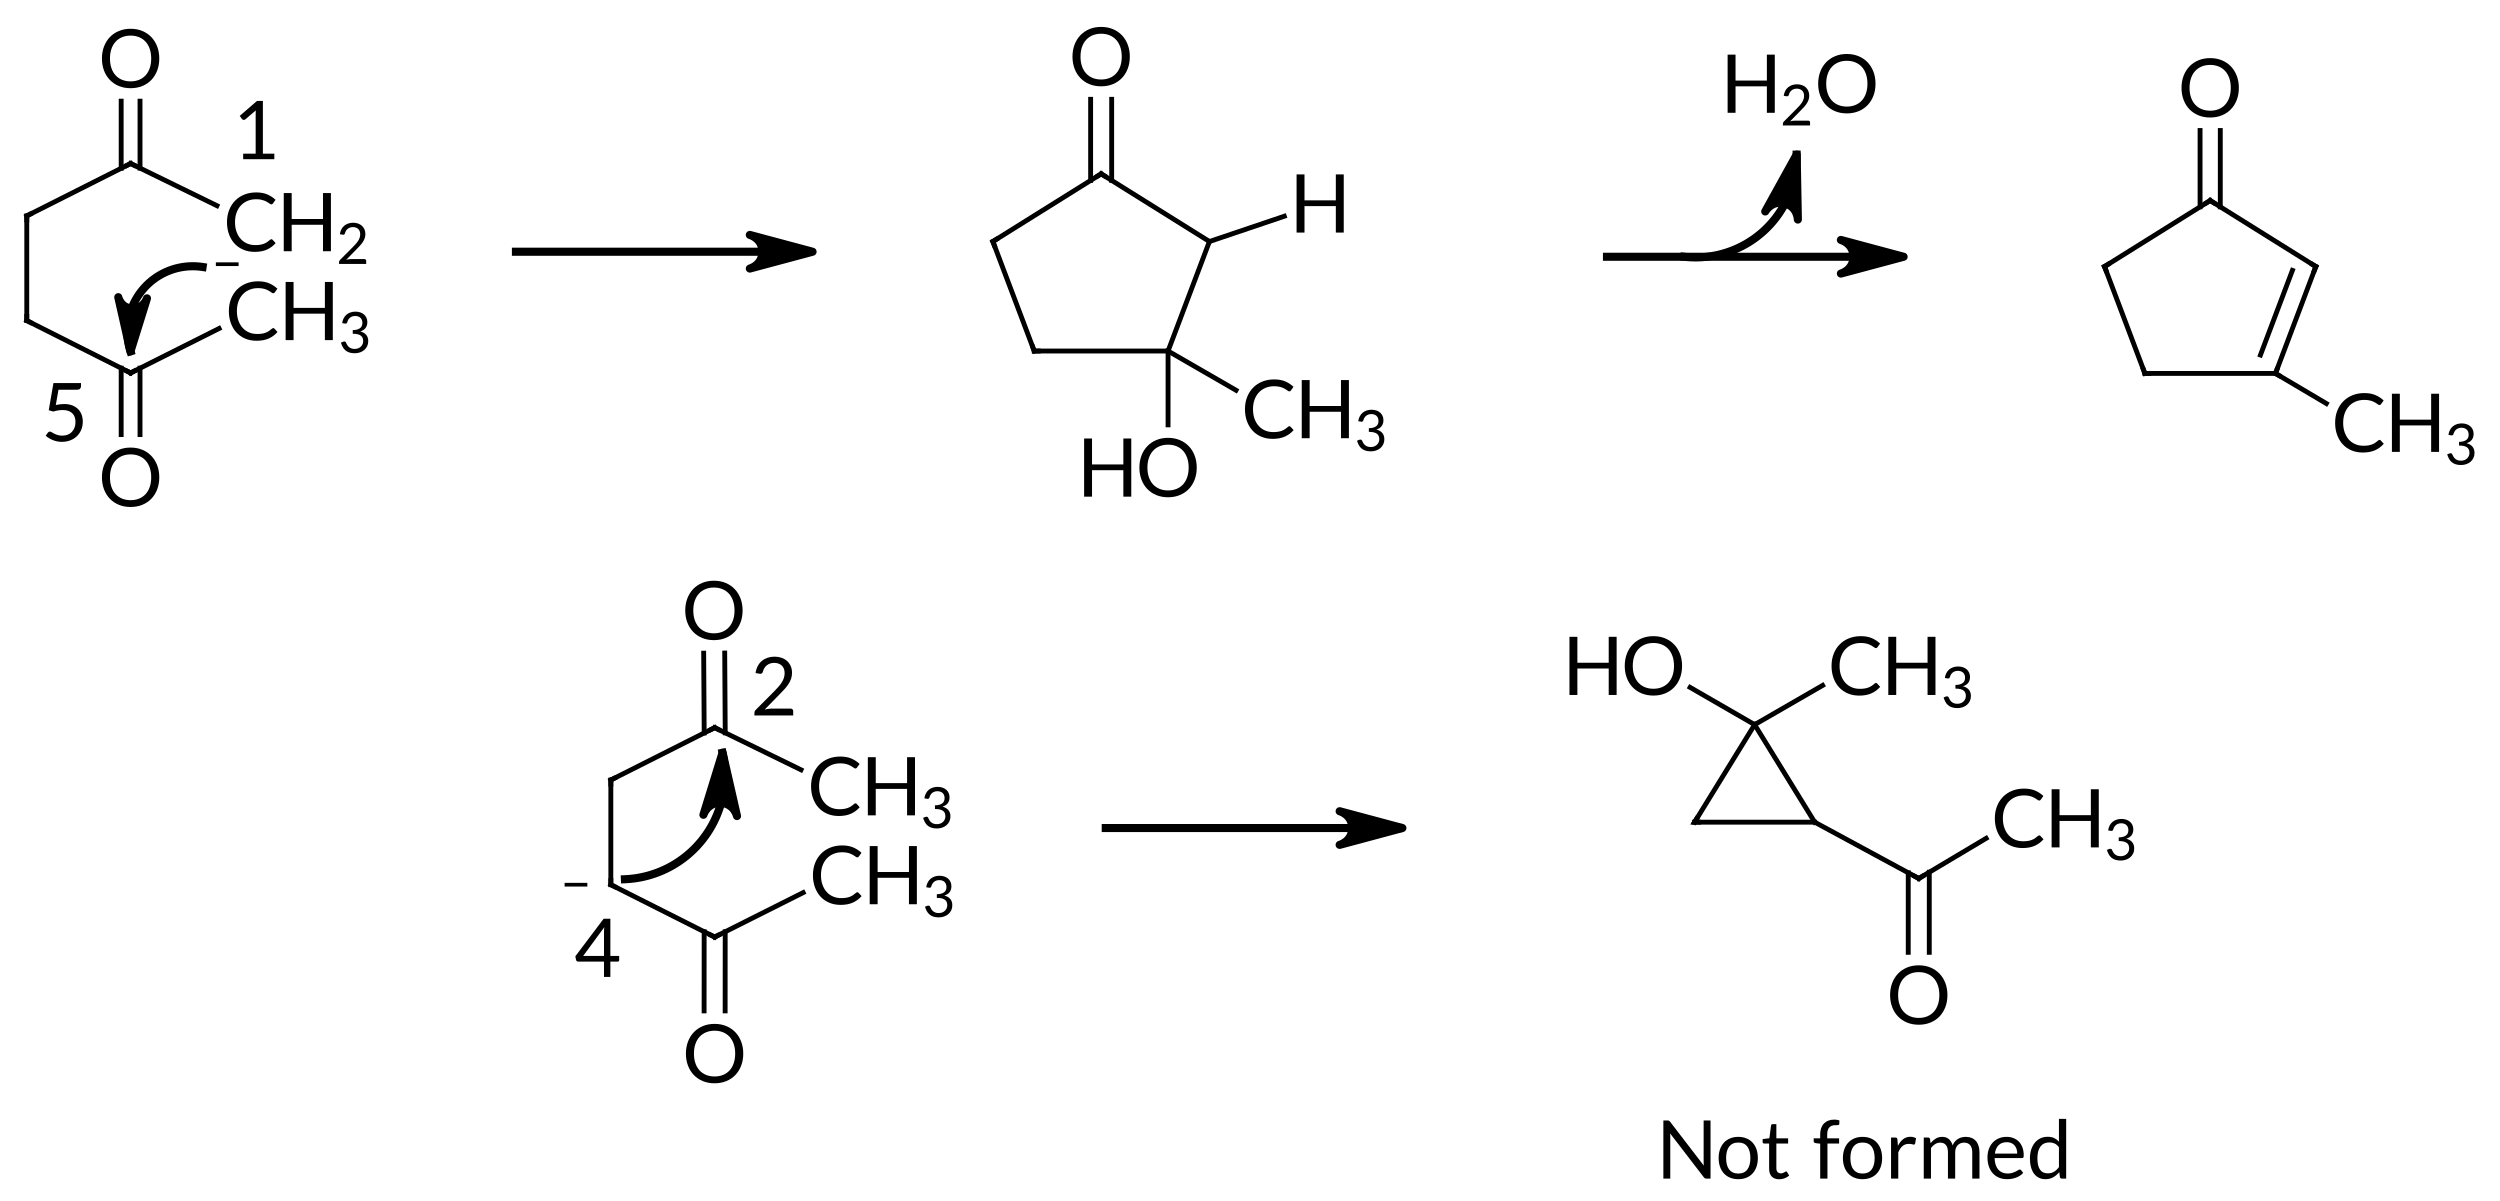 <?xml version="1.0"?>
<!DOCTYPE svg PUBLIC '-//W3C//DTD SVG 1.0//EN'
          'http://www.w3.org/TR/2001/REC-SVG-20010904/DTD/svg10.dtd'>
<svg style="fill-opacity:1; color-rendering:auto; color-interpolation:auto; text-rendering:auto; stroke:black; stroke-linecap:square; stroke-miterlimit:10; shape-rendering:auto; stroke-opacity:1; fill:black; stroke-dasharray:none; font-weight:normal; stroke-width:1; font-family:'Dialog'; font-style:normal; stroke-linejoin:miter; font-size:12px; stroke-dashoffset:0; image-rendering:auto;" xmlns="http://www.w3.org/2000/svg" width="308" viewBox="0 0 308.0 148.0" xmlns:xlink="http://www.w3.org/1999/xlink" height="148"
><!--Generated in ChemDoodle 11.10.0: PD94bWwgdmVyc2lvbj0iMS4wIiBlbmNvZGluZz0iVVRGLTgiIHN0YW5kYWxvbmU9Im5vIj8+CjxkIGNkcz0iczpBQ1MgRG9jdW1lbnQgMTk5NiIgZj0iczppY3htbCIgaWQ9IjEiIG12PSJzOjMuMy4wIiBwPSJzOkNoZW1Eb29kbGUiIHBjPSJpOjEiIHByPSJpOjEiIHY9InM6MTEuMTAuMCI+CiAgICA8cCBiMTA9ImI6dHJ1ZSIgYjEwNT0iYjp0cnVlIiBiMTA2PSJiOmZhbHNlIiBiMTA3PSJiOmZhbHNlIiBiMTA5PSJiOmZhbHNlIiBiMTEwPSJiOmZhbHNlIiBiMTExPSJiOnRydWUiIGIxMTI9ImI6dHJ1ZSIgYjExND0iYjp0cnVlIiBiMTE1PSJiOmZhbHNlIiBiMTE2PSJiOnRydWUiIGIxMTg9ImI6dHJ1ZSIgYjEyMT0iYjp0cnVlIiBiMTI5PSJiOmZhbHNlIiBiMTMxPSJiOmZhbHNlIiBiMTMyPSJiOmZhbHNlIiBiMTMzPSJiOnRydWUiIGIxNDU9ImI6ZmFsc2UiIGIxNDY9ImI6dHJ1ZSIgYjE0Nz0iYjpmYWxzZSIgYjE1Mj0iYjpmYWxzZSIgYjE1NT0iYjp0cnVlIiBiMTY2PSJiOnRydWUiIGIxNjc9ImI6dHJ1ZSIgYjE3MD0iYjpmYWxzZSIgYjE3MT0iYjp0cnVlIiBiMTczPSJiOnRydWUiIGIxNzk9ImI6dHJ1ZSIgYjIwMT0iYjpmYWxzZSIgYjIxNj0iYjp0cnVlIiBiMjI2PSJiOnRydWUiIGIyMjc9ImI6ZmFsc2UiIGIyMz0iYjp0cnVlIiBiMjQ9ImI6ZmFsc2UiIGIyNDU9ImI6dHJ1ZSIgYjI0Nj0iYjp0cnVlIiBiMjQ3PSJiOmZhbHNlIiBiMjQ4PSJiOmZhbHNlIiBiMjU1PSJiOmZhbHNlIiBiMjU2PSJiOnRydWUiIGIzMDk9ImI6ZmFsc2UiIGIzNT0iYjpmYWxzZSIgYjQwPSJiOmZhbHNlIiBiNDE9ImI6dHJ1ZSIgYjQyPSJiOmZhbHNlIiBiOTA9ImI6ZmFsc2UiIGI5Mz0iYjp0cnVlIiBjMTA9ImM6MTI4LDEyOCwxMjgiIGMxMT0iYzoxMjgsMCwwIiBjMTI9ImM6MCwwLDAiIGMxOT0iYzowLDAsMCIgYzI9ImM6MCwwLDAiIGMzPSJjOjAsMCwwIiBjND0iYzoxMjgsMTI4LDEyOCIgYzU9ImM6MjU1LDI1NSwyNTUiIGM2PSJjOjAsMCwwIiBjNz0iYzoyNTUsMjU1LDI1NSIgYzg9ImM6MCwwLDAiIGM5PSJjOjAsMCwwIiBmMT0iZjoxNC40IiBmMTA9ImY6OC4wIiBmMTE9ImY6MC41MjM1OTg4IiBmMTI9ImY6Mi4wIiBmMTM9ImY6Mi41IiBmMTQ9ImY6MS4wIiBmMTU9ImY6MC4wIiBmMTY9ImY6My4wIiBmMTc9ImY6Mi4wIiBmMTg9ImY6NC4wIiBmMTk9ImY6MC4xMDQ3MTk3NiIgZjI9ImY6MC42IiBmMjE9ImY6MS42IiBmMjI9ImY6My4wIiBmMjM9ImY6MC4wIiBmMjQ9ImY6MTAuMCIgZjI1PSJmOjEuMCIgZjI4PSJmOjEuMCIgZjI5PSJmOjEuMCIgZjM9ImY6MC41IiBmMzA9ImY6MC4zIiBmMzE9ImY6MC4zIiBmMzQ9ImY6Ni4wIiBmMzU9ImY6NS40OTc3ODciIGYzNj0iZjowLjciIGYzNz0iZjoxLjAiIGYzOD0iZjozLjAiIGYzOT0iZjoxLjIiIGY0PSJmOjUuMCIgZjQwPSJmOjAuMCIgZjQxPSJmOjEuMCIgZjQyPSJmOjEwLjAiIGY0Mz0iZjoxMC4wIiBmNDQ9ImY6MC41MjM1OTg4IiBmNDU9ImY6NS4wIiBmNDY9ImY6MS4wIiBmNDc9ImY6My4wIiBmNDg9ImY6MS4yIiBmNDk9ImY6MC4wIiBmNT0iZjowLjE4IiBmNTE9ImY6MjAuMCIgZjUyPSJmOjUuMCIgZjUzPSJmOjE1LjAiIGY1ND0iZjowLjMiIGY1NT0iZjoxLjAiIGY1Nj0iZjowLjUiIGY1Nz0iZjoxLjAiIGY1OD0iZjoyLjAiIGY1OT0iZjo0LjAiIGY2PSJmOjEuMDQ3MTk3NiIgZjYxPSJmOjIuMCIgZjYyPSJmOjEwLjAiIGY2Mz0iZjoxLjAiIGY2NT0iZjo1LjAiIGY2Nj0iZjo0LjAiIGY2Nz0iZjoyMC4wIiBmNjg9ImY6MC40IiBmNjk9ImY6My4wIiBmNz0iZjoxLjUiIGY3MD0iZjoxMi4wIiBmNzE9ImY6MTAuMCIgZjk9ImY6MC43IiBpMTU9Imk6MiIgaTE2PSJpOjAiIGkxNz0iaTowIiBpMj0iaTo3OTIiIGkyMj0iaToyIiBpMjY9Imk6MSIgaTM9Imk6NjEyIiBpMzM9Imk6MCIgaTM3PSJpOjAiIGk0PSJpOjM2IiBpNDA9Imk6MSIgaTQzPSJpOjEiIGk1PSJpOjM2IiBpNj0iaTozNiIgaTc9Imk6MzYiIGlkPSIyIiBzMjA9InM6QmFzaWMiIHMyMj0iczpBbmdzdHJvbSIgdDE9InQ6TGF0bywwLDEwIiB0Mj0idDpUaW1lcyBOZXcgUm9tYW4sMCwxMiIvPgogICAgPGFuIGE9InM6bnVsbCIgY2k9InM6bnVsbCIgY249InM6bnVsbCIgY3M9InM6bnVsbCIgZD0iczpudWxsIiBpZD0iMyIgaz0iczpudWxsIiB0PSJzOm51bGwiLz4KICAgIDxjdCBpZD0iNCIvPgogICAgPGZ0IGlkPSI1Ij4KICAgICAgICA8X2YgdmFsdWU9IkxhdG8iLz4KICAgIDwvZnQ+CiAgICA8YSBhdDI9ImI6ZmFsc2UiIGF0Mz0iZDowLjAiIGF0ND0iaTowIiBiMTQ3PSJiOnRydWUiIGNvMT0iYjp0cnVlIiBoPSJpOjIiIGkxNj0iaToyIiBpZD0iNiIgbD0iczpDIiBwPSJwMzoxNDUuOTYyMDIsNTAxLjQwODA4LDAuMCI+CiAgICAgICAgPGMgYT0iYjpmYWxzZSIgYzQ9ImM6MCwwLDAiIGNvMT0iYjpmYWxzZSIgaWQ9IjciIG09ImY6LTEuMCIgcD0icDM6MTQyLjk5MzQ4LDUwNi41NDk3NCwwLjAiLz4KICAgIDwvYT4KICAgIDxhIGF0Mj0iYjpmYWxzZSIgYXQzPSJkOjAuMCIgYXQ0PSJpOjAiIGNvMT0iYjpmYWxzZSIgaWQ9IjgiIGw9InM6QyIgcD0icDM6MTMxLjA5MDE1LDQ5NC4xNDc0NiwwLjAiLz4KICAgIDxhIGF0Mj0iYjpmYWxzZSIgYXQzPSJkOjAuMCIgYXQ0PSJpOjAiIGNvMT0iYjpmYWxzZSIgaWQ9IjkiIGw9InM6TyIgcD0icDM6MTMxLjA5MDE1LDQ4MS4yNDg3LDAuMCIvPgogICAgPGEgYXQyPSJiOmZhbHNlIiBhdDM9ImQ6MC4wIiBhdDQ9Imk6MCIgY28xPSJiOmZhbHNlIiBpZD0iMTAiIGw9InM6QyIgcD0icDM6MTE4LjI5NzE1LDUwMC41OTY4NiwwLjAiLz4KICAgIDxhIGF0Mj0iYjpmYWxzZSIgYXQzPSJkOjAuMCIgYXQ0PSJpOjAiIGNvMT0iYjpmYWxzZSIgaWQ9IjExIiBsPSJzOkMiIHA9InAzOjExOC4yOTcxNSw1MTMuNDk1NjcsMC4wIi8+CiAgICA8YSBhdDI9ImI6ZmFsc2UiIGF0Mz0iZDowLjAiIGF0ND0iaTowIiBjbzE9ImI6ZmFsc2UiIGlkPSIxMiIgbD0iczpDIiBwPSJwMzoxMzEuMDkwMTUsNTE5Ljk0NTA3LDAuMCIvPgogICAgPGEgYXQyPSJiOmZhbHNlIiBhdDM9ImQ6MC4wIiBhdDQ9Imk6MCIgY28xPSJiOmZhbHNlIiBpZD0iMTMiIGw9InM6TyIgcD0icDM6MTMxLjA5MDE1LDUzMi44NDM4LDAuMCIvPgogICAgPGEgYXQyPSJiOmZhbHNlIiBhdDM9ImQ6MC4wIiBhdDQ9Imk6MCIgYjE0Nz0iYjp0cnVlIiBjbzE9ImI6ZmFsc2UiIGkxNj0iaToyIiBpZD0iMTQiIGw9InM6QyIgcD0icDM6MTQ2LjE5MzAxLDUxMi4zNTk4NiwwLjAiLz4KICAgIDxiIGExPSJpOjYiIGEyPSJpOjgiIGJvMj0iYjpmYWxzZSIgYm8zPSJpOjIiIGNvMT0iYjpmYWxzZSIgaWQ9IjE1IiB0PSJzOlNpbmdsZSIgdDE9InQ6RGlhbG9nLDAsMTAiIHpvPSJzOjIxIi8+CiAgICA8YiBhMT0iaTo4IiBhMj0iaTo5IiBibzI9ImI6ZmFsc2UiIGJvMz0iaToyIiBjbzE9ImI6ZmFsc2UiIGlkPSIxNiIgdD0iczpEb3VibGUiIHQxPSJ0OkRpYWxvZywwLDEwIiB6bz0iczoyMyIvPgogICAgPGIgYTE9Imk6OCIgYTI9Imk6MTAiIGJvMj0iYjpmYWxzZSIgYm8zPSJpOjIiIGNvMT0iYjpmYWxzZSIgaWQ9IjE3IiB0PSJzOlNpbmdsZSIgdDE9InQ6RGlhbG9nLDAsMTAiIHpvPSJzOjIyIi8+CiAgICA8YiBhMT0iaToxMCIgYTI9Imk6MTEiIGJvMj0iYjpmYWxzZSIgYm8zPSJpOjIiIGNvMT0iYjpmYWxzZSIgaWQ9IjE4IiB0PSJzOlNpbmdsZSIgdDE9InQ6RGlhbG9nLDAsMTAiIHpvPSJzOjI0Ii8+CiAgICA8YiBhMT0iaToxMSIgYTI9Imk6MTIiIGJvMj0iYjpmYWxzZSIgYm8zPSJpOjIiIGNvMT0iYjpmYWxzZSIgaWQ9IjE5IiB0PSJzOlNpbmdsZSIgdDE9InQ6RGlhbG9nLDAsMTAiIHpvPSJzOjI1Ii8+CiAgICA8YiBhMT0iaToxMiIgYTI9Imk6MTMiIGJvMj0iYjpmYWxzZSIgYm8zPSJpOjIiIGNvMT0iYjpmYWxzZSIgaWQ9IjIwIiB0PSJzOkRvdWJsZSIgdDE9InQ6RGlhbG9nLDAsMTAiIHpvPSJzOjI2Ii8+CiAgICA8YiBhMT0iaToxMiIgYTI9Imk6MTQiIGJvMj0iYjpmYWxzZSIgYm8zPSJpOjIiIGNvMT0iYjpmYWxzZSIgaWQ9IjIxIiB0PSJzOlNpbmdsZSIgdDE9InQ6RGlhbG9nLDAsMTAiIHpvPSJzOjI3Ii8+CiAgICA8YSBhdDI9ImI6ZmFsc2UiIGF0Mz0iZDowLjAiIGF0ND0iaTowIiBiMTQ3PSJiOnRydWUiIGNvMT0iYjpmYWxzZSIgaTE2PSJpOjIiIGlkPSIyMiIgbD0iczpDIiBwPSJwMzoyMTcuOTE5NDMsNTcwLjkwODEsMC4wIi8+CiAgICA8YSBhdDI9ImI6ZmFsc2UiIGF0Mz0iZDowLjAiIGF0ND0iaTowIiBjbzE9ImI6ZmFsc2UiIGlkPSIyMyIgbD0iczpDIiBwPSJwMzoyMDMuMDQ3NTIsNTYzLjY0NzQ2LDAuMCIvPgogICAgPGEgYXQyPSJiOmZhbHNlIiBhdDM9ImQ6MC4wIiBhdDQ9Imk6MCIgY28xPSJiOmZhbHNlIiBpZD0iMjQiIGw9InM6QyIgcD0icDM6MTkwLjI1NDUzLDU3MC4wOTY4NiwwLjAiLz4KICAgIDxhIGF0Mj0iYjpmYWxzZSIgYXQzPSJkOjAuMCIgYXQ0PSJpOjAiIGNvMT0iYjpmYWxzZSIgaWQ9IjI1IiBsPSJzOk8iIHA9InAzOjIwMi45NTU1LDU0OS4yNDc3NCwwLjAiLz4KICAgIDxhIGF0Mj0iYjpmYWxzZSIgYXQzPSJkOjAuMCIgYXQ0PSJpOjAiIGNvMT0iYjpmYWxzZSIgaWQ9IjI2IiBsPSJzOkMiIHA9InAzOjE5MC4yNTQ1Myw1ODIuOTk1NiwwLjAiPgogICAgICAgIDxjIGE9ImI6ZmFsc2UiIGM0PSJjOjAsMCwwIiBjbzE9ImI6ZmFsc2UiIGlkPSIyNyIgbT0iZjotMS4wIiBwPSJwMzoxODUuOTYwNDYsNTgyLjk5NTYsMC4wIi8+CiAgICA8L2E+CiAgICA8YSBhdDI9ImI6ZmFsc2UiIGF0Mz0iZDowLjAiIGF0ND0iaTowIiBjbzE9ImI6ZmFsc2UiIGlkPSIyOCIgbD0iczpDIiBwPSJwMzoyMDMuMDQ3NTIsNTg5LjQ0NSwwLjAiLz4KICAgIDxhIGF0Mj0iYjpmYWxzZSIgYXQzPSJkOjAuMCIgYXQ0PSJpOjAiIGIxNDc9ImI6dHJ1ZSIgY28xPSJiOmZhbHNlIiBpMTY9Imk6MiIgaWQ9IjI5IiBsPSJzOkMiIHA9InAzOjIxOC4xNTAzNiw1ODEuODU5ODYsMC4wIi8+CiAgICA8YSBhdDI9ImI6ZmFsc2UiIGF0Mz0iZDowLjAiIGF0ND0iaTowIiBjbzE9ImI6ZmFsc2UiIGlkPSIzMCIgbD0iczpPIiBwPSJwMzoyMDMuMDM2NTgsNjAzLjg0NTAzLDAuMCIvPgogICAgPGIgYTE9Imk6MjIiIGEyPSJpOjIzIiBibzI9ImI6ZmFsc2UiIGJvMz0iaToyIiBjbzE9ImI6ZmFsc2UiIGlkPSIzMSIgdD0iczpTaW5nbGUiIHQxPSJ0OkRpYWxvZywwLDEwIiB6bz0iczoyOCIvPgogICAgPGIgYTE9Imk6MjMiIGEyPSJpOjI0IiBibzI9ImI6ZmFsc2UiIGJvMz0iaToyIiBjbzE9ImI6ZmFsc2UiIGlkPSIzMiIgdD0iczpTaW5nbGUiIHQxPSJ0OkRpYWxvZywwLDEwIiB6bz0iczoyOSIvPgogICAgPGIgYTE9Imk6MjMiIGEyPSJpOjI1IiBibzI9ImI6ZmFsc2UiIGJvMz0iaToyIiBjbzE9ImI6ZmFsc2UiIGlkPSIzMyIgdD0iczpEb3VibGUiIHpvPSJzOjg1Ii8+CiAgICA8YiBhMT0iaToyNCIgYTI9Imk6MjYiIGJvMj0iYjpmYWxzZSIgYm8zPSJpOjIiIGNvMT0iYjpmYWxzZSIgaWQ9IjM0IiB0PSJzOlNpbmdsZSIgdDE9InQ6RGlhbG9nLDAsMTAiIHpvPSJzOjMwIi8+CiAgICA8YiBhMT0iaToyNiIgYTI9Imk6MjgiIGJvMj0iYjpmYWxzZSIgYm8zPSJpOjIiIGNvMT0iYjpmYWxzZSIgaWQ9IjM1IiB0PSJzOlNpbmdsZSIgdDE9InQ6RGlhbG9nLDAsMTAiIHpvPSJzOjMxIi8+CiAgICA8YiBhMT0iaToyOCIgYTI9Imk6MjkiIGJvMj0iYjpmYWxzZSIgYm8zPSJpOjIiIGNvMT0iYjpmYWxzZSIgaWQ9IjM2IiB0PSJzOlNpbmdsZSIgdDE9InQ6RGlhbG9nLDAsMTAiIHpvPSJzOjMyIi8+CiAgICA8YiBhMT0iaToyOCIgYTI9Imk6MzAiIGJvMj0iYjpmYWxzZSIgYm8zPSJpOjIiIGNvMT0iYjpmYWxzZSIgaWQ9IjM3IiB0PSJzOkRvdWJsZSIgem89InM6ODQiLz4KICAgIDxhIGF0Mj0iYjpmYWxzZSIgYXQzPSJkOjAuMCIgYXQ0PSJpOjAiIGNvMT0iYjpmYWxzZSIgaWQ9IjM4IiBsPSJzOkMiIHA9InAzOjMzMS4xNzE0OCw1NjMuMjc3NDcsMC4wIi8+CiAgICA8YSBhdDI9ImI6ZmFsc2UiIGF0Mz0iZDowLjAiIGF0ND0iaTowIiBjbzE9ImI6ZmFsc2UiIGlkPSIzOSIgbD0iczpDIiBwPSJwMzozMzguNTcyNDgsNTc1LjI5MjMsMC4wIi8+CiAgICA8YSBhdDI9ImI6ZmFsc2UiIGF0Mz0iZDowLjAiIGF0ND0iaTowIiBiMTQ3PSJiOnRydWUiIGNvMT0iYjpmYWxzZSIgaTE2PSJpOjIiIGlkPSI0MCIgbD0iczpPIiBwPSJwMzozMTguNzAwNyw1NTYuMDc3NDUsMC4wIi8+CiAgICA8YSBhdDI9ImI6ZmFsc2UiIGF0Mz0iZDowLjAiIGF0ND0iaTowIiBjbzE9ImI6ZmFsc2UiIGlkPSI0MSIgbD0iczpDIiBwPSJwMzozMjMuNzcwNDgsNTc1LjI5MjMsMC4wIi8+CiAgICA8YSBhdDI9ImI6ZmFsc2UiIGF0Mz0iZDowLjAiIGF0ND0iaTowIiBiMTQ3PSJiOnRydWUiIGNvMT0iYjpmYWxzZSIgaTE2PSJpOjIiIGlkPSI0MiIgbD0iczpDIiBwPSJwMzozNDMuNjQyMjQsNTU2LjA3NzQ1LDAuMCIvPgogICAgPGEgYXQyPSJiOmZhbHNlIiBhdDM9ImQ6MC4wIiBhdDQ9Imk6MCIgY28xPSJiOmZhbHNlIiBpZD0iNDMiIGw9InM6QyIgcD0icDM6MzUxLjM5MTQsNTgyLjIyOTA2LDAuMCIvPgogICAgPGEgYXQyPSJiOmZhbHNlIiBhdDM9ImQ6MC4wIiBhdDQ9Imk6MCIgYjE0Nz0iYjp0cnVlIiBjbzE9ImI6ZmFsc2UiIGkxNj0iaToyIiBpZD0iNDQiIGw9InM6QyIgcD0icDM6MzYzLjc2MTY2LDU3NC44NTc3LDAuMCIvPgogICAgPGEgYXQyPSJiOmZhbHNlIiBhdDM9ImQ6MC4wIiBhdDQ9Imk6MCIgY28xPSJiOmZhbHNlIiBpZD0iNDUiIGw9InM6TyIgcD0icDM6MzUxLjM5MTQsNTk2LjYyOTEsMC4wIi8+CiAgICA8YiBhMT0iaTozOSIgYTI9Imk6MzgiIGJvMj0iYjpmYWxzZSIgYm8zPSJpOjIiIGNvMT0iYjpmYWxzZSIgaWQ9IjQ2IiB0PSJzOlNpbmdsZSIgdDE9InQ6RGlhbG9nLDAsMTAiIHpvPSJzOjM1Ii8+CiAgICA8YiBhMT0iaTozOCIgYTI9Imk6NDAiIGJvMj0iYjpmYWxzZSIgYm8zPSJpOjIiIGNvMT0iYjpmYWxzZSIgaWQ9IjQ3IiB0PSJzOlNpbmdsZSIgem89InM6ODIiLz4KICAgIDxiIGExPSJpOjM4IiBhMj0iaTo0MSIgYm8yPSJiOmZhbHNlIiBibzM9Imk6MiIgY28xPSJiOmZhbHNlIiBpZD0iNDgiIHQ9InM6U2luZ2xlIiB0MT0idDpEaWFsb2csMCwxMCIgem89InM6MzMiLz4KICAgIDxiIGExPSJpOjM4IiBhMj0iaTo0MiIgYm8yPSJiOmZhbHNlIiBibzM9Imk6MiIgY28xPSJiOmZhbHNlIiBpZD0iNDkiIHQ9InM6U2luZ2xlIiB6bz0iczo4MyIvPgogICAgPGIgYTE9Imk6MzkiIGEyPSJpOjQzIiBibzI9ImI6ZmFsc2UiIGJvMz0iaToyIiBjbzE9ImI6ZmFsc2UiIGlkPSI1MCIgdD0iczpTaW5nbGUiIHQxPSJ0OkRpYWxvZywwLDEwIiB6bz0iczozNiIvPgogICAgPGIgYTE9Imk6NDEiIGEyPSJpOjM5IiBibzI9ImI6ZmFsc2UiIGJvMz0iaToyIiBjbzE9ImI6ZmFsc2UiIGlkPSI1MSIgdD0iczpTaW5nbGUiIHQxPSJ0OkRpYWxvZywwLDEwIiB6bz0iczozNCIvPgogICAgPGIgYTE9Imk6NDMiIGEyPSJpOjQ0IiBibzI9ImI6ZmFsc2UiIGJvMz0iaToyIiBjbzE9ImI6ZmFsc2UiIGlkPSI1MiIgdD0iczpTaW5nbGUiIHpvPSJzOjg3Ii8+CiAgICA8YiBhMT0iaTo0MyIgYTI9Imk6NDUiIGJvMj0iYjpmYWxzZSIgYm8zPSJpOjIiIGNvMT0iYjpmYWxzZSIgaWQ9IjUzIiB0PSJzOkRvdWJsZSIgem89InM6ODYiLz4KICAgIDxhIGF0Mj0iYjpmYWxzZSIgYXQzPSJkOjAuMCIgYXQ0PSJpOjAiIGNvMT0iYjpmYWxzZSIgaWQ9IjU0IiBsPSJzOkMiIHA9InAzOjI1MC42NjE4LDQ5NS40MTc1NCwwLjAiLz4KICAgIDxhIGF0Mj0iYjpmYWxzZSIgYXQzPSJkOjAuMCIgYXQ0PSJpOjAiIGNvMT0iYjpmYWxzZSIgaWQ9IjU1IiBsPSJzOkMiIHA9InAzOjI2NC4wMDAxLDUwMy43NTUzLDAuMCIvPgogICAgPGEgYXQyPSJiOmZhbHNlIiBhdDM9ImQ6MC4wIiBhdDQ9Imk6MCIgY28xPSJiOmZhbHNlIiBpZD0iNTYiIGw9InM6QyIgcD0icDM6MjM3LjMyMzUzLDUwMy43NTUzLDAuMCIvPgogICAgPGEgYXQyPSJiOmZhbHNlIiBhdDM9ImQ6MC4wIiBhdDQ9Imk6MCIgY28xPSJiOmZhbHNlIiBpZD0iNTciIGw9InM6TyIgcD0icDM6MjUwLjY2MTgsNDgxLjAxNzU1LDAuMCIvPgogICAgPGEgYXQyPSJiOmZhbHNlIiBhdDM9ImQ6MC4wIiBhdDQ9Imk6MCIgY28xPSJiOmZhbHNlIiBpZD0iNTgiIGw9InM6SCIgcD0icDM6Mjc3LjY0MzksNDk5LjE1MDE4LDAuMCIvPgogICAgPGEgYXQyPSJiOmZhbHNlIiBhdDM9ImQ6MC4wIiBhdDQ9Imk6MCIgY28xPSJiOmZhbHNlIiBpZD0iNTkiIGw9InM6QyIgcD0icDM6MjU4LjkwNTM2LDUxNy4yNDYxLDAuMCIvPgogICAgPGEgYXQyPSJiOmZhbHNlIiBhdDM9ImQ6MC4wIiBhdDQ9Imk6MCIgY28xPSJiOmZhbHNlIiBpZD0iNjAiIGw9InM6QyIgcD0icDM6MjQyLjQxODI5LDUxNy4yNDYxLDAuMCIvPgogICAgPGEgYXQyPSJiOmZhbHNlIiBhdDM9ImQ6MC4wIiBhdDQ9Imk6NCIgY28xPSJiOmZhbHNlIiBpZD0iNjEiIGw9InM6TyIgcD0icDM6MjU4LjkwNTM2LDUzMS42NDYwNiwwLjAiLz4KICAgIDxhIGF0Mj0iYjpmYWxzZSIgYXQzPSJkOjAuMCIgYXQ0PSJpOjAiIGIxNDc9ImI6dHJ1ZSIgY28xPSJiOmZhbHNlIiBpMTY9Imk6MiIgaWQ9IjYyIiBsPSJzOkMiIHA9InAzOjI3MS4zNzYxMyw1MjQuNDQ2MSwwLjAiLz4KICAgIDxiIGExPSJpOjU1IiBhMj0iaTo1NCIgYm8yPSJiOmZhbHNlIiBibzM9Imk6MiIgY28xPSJiOmZhbHNlIiBpZD0iNjMiIHQ9InM6U2luZ2xlIiB0MT0idDpEaWFsb2csMCwxMCIgem89InM6NDEiLz4KICAgIDxiIGExPSJpOjU0IiBhMj0iaTo1NiIgYm8yPSJiOmZhbHNlIiBibzM9Imk6MiIgY28xPSJiOmZhbHNlIiBpZD0iNjQiIHQ9InM6U2luZ2xlIiB0MT0idDpEaWFsb2csMCwxMCIgem89InM6MzciLz4KICAgIDxiIGExPSJpOjU0IiBhMj0iaTo1NyIgYm8yPSJiOmZhbHNlIiBibzM9Imk6MiIgY28xPSJiOmZhbHNlIiBpZD0iNjUiIHQ9InM6RG91YmxlIiB6bz0iczo4MCIvPgogICAgPGIgYTE9Imk6NTUiIGEyPSJpOjU4IiBibzI9ImI6ZmFsc2UiIGJvMz0iaToyIiBjbzE9ImI6ZmFsc2UiIGlkPSI2NiIgdD0iczpTaW5nbGUiIHpvPSJzOjgxIi8+CiAgICA8YiBhMT0iaTo1OSIgYTI9Imk6NTUiIGJvMj0iYjpmYWxzZSIgYm8zPSJpOjIiIGNvMT0iYjpmYWxzZSIgaWQ9IjY3IiB0PSJzOlNpbmdsZSIgdDE9InQ6RGlhbG9nLDAsMTAiIHpvPSJzOjQwIi8+CiAgICA8YiBhMT0iaTo1NiIgYTI9Imk6NjAiIGJvMj0iYjpmYWxzZSIgYm8zPSJpOjIiIGNvMT0iYjpmYWxzZSIgaWQ9IjY4IiB0PSJzOlNpbmdsZSIgdDE9InQ6RGlhbG9nLDAsMTAiIHpvPSJzOjM4Ii8+CiAgICA8YiBhMT0iaTo1OSIgYTI9Imk6NjEiIGJvMj0iYjpmYWxzZSIgYm8zPSJpOjIiIGNvMT0iYjpmYWxzZSIgaWQ9IjY5IiB0PSJzOlNpbmdsZSIgem89InM6NzkiLz4KICAgIDxiIGExPSJpOjYwIiBhMj0iaTo1OSIgYm8yPSJiOmZhbHNlIiBibzM9Imk6MiIgY28xPSJiOmZhbHNlIiBpZD0iNzAiIHQ9InM6U2luZ2xlIiB0MT0idDpEaWFsb2csMCwxMCIgem89InM6MzkiLz4KICAgIDxiIGExPSJpOjU5IiBhMj0iaTo2MiIgYm8yPSJiOmZhbHNlIiBibzM9Imk6MiIgY28xPSJiOmZhbHNlIiBpZD0iNzEiIHQ9InM6U2luZ2xlIiB6bz0iczo3OCIvPgogICAgPGEgYXQyPSJiOmZhbHNlIiBhdDM9ImQ6MC4wIiBhdDQ9Imk6MCIgY28xPSJiOmZhbHNlIiBpZD0iNzIiIGw9InM6QyIgcD0icDM6Mzg3LjI5NDA3LDQ5OC43MDM1MiwwLjAiLz4KICAgIDxhIGF0Mj0iYjpmYWxzZSIgYXQzPSJkOjAuMCIgYXQ0PSJpOjAiIGNvMT0iYjpmYWxzZSIgaWQ9IjczIiBsPSJzOk8iIHA9InAzOjM4Ny4yOTQwNyw0ODQuODYxMDIsMC4wIi8+CiAgICA8YSBhdDI9ImI6ZmFsc2UiIGF0Mz0iZDowLjAiIGF0ND0iaTowIiBjbzE9ImI6ZmFsc2UiIGlkPSI3NCIgbD0iczpDIiBwPSJwMzozNzQuMjc3ODYsNTA2LjgzOTk0LDAuMCIvPgogICAgPGEgYXQyPSJiOmZhbHNlIiBhdDM9ImQ6MC4wIiBhdDQ9Imk6MCIgY28xPSJiOmZhbHNlIiBpZD0iNzUiIGw9InM6QyIgcD0icDM6NDAwLjMxMDI0LDUwNi44Mzk5NCwwLjAiLz4KICAgIDxhIGF0Mj0iYjpmYWxzZSIgYXQzPSJkOjAuMCIgYXQ0PSJpOjAiIGNvMT0iYjpmYWxzZSIgaWQ9Ijc2IiBsPSJzOkMiIHA9InAzOjM3OS4yNDk2LDUyMC4wMDQ5NCwwLjAiLz4KICAgIDxhIGF0Mj0iYjpmYWxzZSIgYXQzPSJkOjAuMCIgYXQ0PSJpOjAiIGNvMT0iYjpmYWxzZSIgaWQ9Ijc3IiBsPSJzOkMiIHA9InAzOjM5NS4zMzg1Myw1MjAuMDA0OTQsMC4wIi8+CiAgICA8YSBhdDI9ImI6ZmFsc2UiIGF0Mz0iZDowLjAiIGF0ND0iaTowIiBiMTQ3PSJiOnRydWUiIGNvMT0iYjpmYWxzZSIgaTE2PSJpOjIiIGlkPSI3OCIgbD0iczpDIiBwPSJwMzo0MDUuNjg1MjQsNTI2LjEyOTcsMC4wIi8+CiAgICA8YiBhMT0iaTo3MiIgYTI9Imk6NzMiIGJvMj0iYjpmYWxzZSIgYm8zPSJpOjIiIGNvMT0iYjpmYWxzZSIgaWQ9Ijc5IiB0PSJzOkRvdWJsZSIgdDE9InQ6RGlhbG9nLDAsMTAiIHpvPSJzOjQ3Ii8+CiAgICA8YiBhMT0iaTo3MiIgYTI9Imk6NzQiIGJvMj0iYjpmYWxzZSIgYm8zPSJpOjIiIGNvMT0iYjpmYWxzZSIgaWQ9IjgwIiB0PSJzOlNpbmdsZSIgdDE9InQ6RGlhbG9nLDAsMTAiIHpvPSJzOjQyIi8+CiAgICA8YiBhMT0iaTo3NSIgYTI9Imk6NzIiIGJvMj0iYjpmYWxzZSIgYm8zPSJpOjIiIGNvMT0iYjpmYWxzZSIgaWQ9IjgxIiB0PSJzOlNpbmdsZSIgdDE9InQ6RGlhbG9nLDAsMTAiIHpvPSJzOjQ2Ii8+CiAgICA8YiBhMT0iaTo3NCIgYTI9Imk6NzYiIGJvMj0iYjpmYWxzZSIgYm8zPSJpOjIiIGNvMT0iYjpmYWxzZSIgaWQ9IjgyIiB0PSJzOlNpbmdsZSIgdDE9InQ6RGlhbG9nLDAsMTAiIHpvPSJzOjQzIi8+CiAgICA8YiBhMT0iaTo3NyIgYTI9Imk6NzUiIGJvMj0iYjpmYWxzZSIgYm8zPSJpOjIiIGNvMT0iYjpmYWxzZSIgaWQ9IjgzIiB0PSJzOkRvdWJsZSIgdDE9InQ6RGlhbG9nLDAsMTAiIHpvPSJzOjQ1Ii8+CiAgICA8YiBhMT0iaTo3NiIgYTI9Imk6NzciIGJvMj0iYjpmYWxzZSIgYm8zPSJpOjIiIGNvMT0iYjpmYWxzZSIgaWQ9Ijg0IiB0PSJzOlNpbmdsZSIgdDE9InQ6RGlhbG9nLDAsMTAiIHpvPSJzOjQ0Ii8+CiAgICA8YiBhMT0iaTo3NyIgYTI9Imk6NzgiIGJvMj0iYjpmYWxzZSIgYm8zPSJpOjIiIGNvMT0iYjpmYWxzZSIgaWQ9Ijg1IiB0PSJzOlNpbmdsZSIgdDE9InQ6RGlhbG9nLDAsMTAiIHpvPSJzOjQ4Ii8+CiAgICA8bCBjbzE9ImI6ZmFsc2UiIGlkPSI4NiIgbDE9ImY6Mi4wMjcxNjI2IiBsMTA9ImI6ZmFsc2UiIGwxMT0iYjpmYWxzZSIgbDEyPSJmOjUuMCIgbDEzPSJmOjUuMCIgbDI9ImI6ZmFsc2UiIGwzPSJiOmZhbHNlIiBsND0iYjpmYWxzZSIgbDg9ImI6ZmFsc2UiIGw5PSJiOmZhbHNlIiBwMT0icDI6MTM5Ljk1ODg1LDUwNi44OTE4NSIgcDI9InAyOjEzMS4wNzM2Nyw1MTcuMjgzNCIgc2gyMj0iZjowLjAiIHNoMz0iYjpmYWxzZSIgc2g0PSJiOmZhbHNlIiBzaDU9ImI6ZmFsc2UiPgogICAgICAgIDxhdyBhcjM9ImI6dHJ1ZSIgYXI0PSJiOnRydWUiIGFyNT0iYjpmYWxzZSIgaWQ9Ijg3IiBwPSJiOmZhbHNlIiB0PSJzOkZ1bGwiLz4KICAgIDwvbD4KICAgIDxsYSBjbzE9ImI6ZmFsc2UiIGlkPSI4OCIgcDE9InAyOjE0Ni42NjUwNyw0OTAuMTAzNDUiIHAyPSJwMjoxNDYuNjY1MDcsNDkwLjEwMzQ1IiBzaDIyPSJmOjAuMCIgc2gzPSJiOmZhbHNlIiBzaDQ9ImI6ZmFsc2UiIHNoNT0iYjpmYWxzZSIgdD0iczoxIiB0Mj0idDpMYXRvLDAsMTAiPgogICAgICAgIDxfZiBhPSJpOjAiIHc9ImY6LTEuMCI+CiAgICAgICAgICAgIDxyPjE8L3I+CiAgICAgICAgPC9fZj4KICAgIDwvbGE+CiAgICA8bGEgY28xPSJiOmZhbHNlIiBpZD0iODkiIHAxPSJwMjoxMjIuOTE1MDcsNTI0Ljg1MzQ1IiBwMj0icDI6MTIyLjkxNTA3LDUyNC44NTM0NSIgc2gyMj0iZjowLjAiIHNoMz0iYjpmYWxzZSIgc2g0PSJiOmZhbHNlIiBzaDU9ImI6ZmFsc2UiIHQ9InM6NSIgdDI9InQ6TGF0bywwLDEwIj4KICAgICAgICA8X2YgYT0iaTowIiB3PSJmOi0xLjAiPgogICAgICAgICAgICA8cj41PC9yPgogICAgICAgIDwvX2Y+CiAgICA8L2xhPgogICAgPGwgY28xPSJiOmZhbHNlIiBpZD0iOTAiIGwxPSJmOjEuNzQyNzQ3MyIgbDEwPSJiOmZhbHNlIiBsMTE9ImI6ZmFsc2UiIGwxMj0iZjo1LjAiIGwxMz0iZjo1LjAiIGwyPSJiOmZhbHNlIiBsMz0iYjpmYWxzZSIgbDQ9ImI6ZmFsc2UiIGw4PSJiOmZhbHNlIiBsOT0iYjpmYWxzZSIgcDE9InAyOjE5MS45OTEyMSw1ODIuMzIxNiIgcDI9InAyOjIwNC4wMTg0Niw1NjYuNzM4ODMiIHNoMjI9ImY6MC4wIiBzaDM9ImI6ZmFsc2UiIHNoND0iYjpmYWxzZSIgc2g1PSJiOmZhbHNlIj4KICAgICAgICA8YXcgYXIzPSJiOnRydWUiIGFyND0iYjp0cnVlIiBhcjU9ImI6ZmFsc2UiIGlkPSI5MSIgcD0iYjpmYWxzZSIgdD0iczpGdWxsIi8+CiAgICA8L2w+CiAgICA8bGEgY28xPSJiOmZhbHNlIiBpZD0iOTIiIHAxPSJwMjoyMTAuMzMxNzMsNTU4LjYwMzQ1IiBwMj0icDI6MjEwLjMzMTczLDU1OC42MDM0NSIgc2gyMj0iZjowLjAiIHNoMz0iYjpmYWxzZSIgc2g0PSJiOmZhbHNlIiBzaDU9ImI6ZmFsc2UiIHQ9InM6MiIgdDI9InQ6TGF0bywwLDEwIj4KICAgICAgICA8X2YgYT0iaTowIiB3PSJmOi0xLjAiPgogICAgICAgICAgICA8cj4yPC9yPgogICAgICAgIDwvX2Y+CiAgICA8L2xhPgogICAgPGxhIGNvMT0iYjpmYWxzZSIgaWQ9IjkzIiBwMT0icDI6MTg4LjU4MTczLDU5MC44NTM0NSIgcDI9InAyOjE4OC41ODE3Myw1OTAuODUzNDUiIHNoMjI9ImY6MC4wIiBzaDM9ImI6ZmFsc2UiIHNoND0iYjpmYWxzZSIgc2g1PSJiOmZhbHNlIiB0PSJzOjQiIHQyPSJ0OkxhdG8sMCwxMCI+CiAgICAgICAgPF9mIGE9Imk6MCIgdz0iZjotMS4wIj4KICAgICAgICAgICAgPHI+NDwvcj4KICAgICAgICA8L19mPgogICAgPC9sYT4KICAgIDxsIGNvMT0iYjpmYWxzZSIgaWQ9Ijk0IiBsMT0iZjowLjAiIGwxMD0iYjpmYWxzZSIgbDExPSJiOmZhbHNlIiBsMTI9ImY6NS4wIiBsMTM9ImY6NS4wIiBsMj0iYjpmYWxzZSIgbDM9ImI6ZmFsc2UiIGw0PSJiOmZhbHNlIiBsOD0iYjpmYWxzZSIgbDk9ImI6ZmFsc2UiIHAxPSJwMjoxNzguNTY0NzMsNTA1LjAxNDQiIHAyPSJwMjoyMTUuMTA2NjYsNTA1LjAxNDQiIHNoMjI9ImY6MC4wIiBzaDM9ImI6ZmFsc2UiIHNoND0iYjpmYWxzZSIgc2g1PSJiOmZhbHNlIj4KICAgICAgICA8YXcgYXIzPSJiOnRydWUiIGFyND0iYjp0cnVlIiBhcjU9ImI6ZmFsc2UiIGlkPSI5NSIgcD0iYjpmYWxzZSIgdD0iczpGdWxsIi8+CiAgICA8L2w+CiAgICA8bCBjbzE9ImI6ZmFsc2UiIGlkPSI5NiIgbDE9ImY6MC4wIiBsMTA9ImI6ZmFsc2UiIGwxMT0iYjpmYWxzZSIgbDEyPSJmOjUuMCIgbDEzPSJmOjUuMCIgbDI9ImI6ZmFsc2UiIGwzPSJiOmZhbHNlIiBsND0iYjpmYWxzZSIgbDg9ImI6ZmFsc2UiIGw5PSJiOmZhbHNlIiBwMT0icDI6MjUxLjIzMTM4LDU3Ni4wMTQ0IiBwMj0icDI6Mjg3Ljc3MzMyLDU3Ni4wMTQ0IiBzaDIyPSJmOjAuMCIgc2gzPSJiOmZhbHNlIiBzaDQ9ImI6ZmFsc2UiIHNoNT0iYjpmYWxzZSI+CiAgICAgICAgPGF3IGFyMz0iYjp0cnVlIiBhcjQ9ImI6dHJ1ZSIgYXI1PSJiOmZhbHNlIiBpZD0iOTciIHA9ImI6ZmFsc2UiIHQ9InM6RnVsbCIvPgogICAgPC9sPgogICAgPGwgY28xPSJiOmZhbHNlIiBpZD0iOTgiIGwxPSJmOjAuMCIgbDEwPSJiOmZhbHNlIiBsMTE9ImI6ZmFsc2UiIGwxMj0iZjo1LjAiIGwxMz0iZjo1LjAiIGwyPSJiOmZhbHNlIiBsMz0iYjpmYWxzZSIgbDQ9ImI6ZmFsc2UiIGw4PSJiOmZhbHNlIiBsOT0iYjpmYWxzZSIgcDE9InAyOjMxMi45ODEzOCw1MDUuNjMyNiIgcDI9InAyOjM0OS41MjMzOCw1MDUuNjMyNiIgc2gyMj0iZjowLjAiIHNoMz0iYjpmYWxzZSIgc2g0PSJiOmZhbHNlIiBzaDU9ImI6ZmFsc2UiPgogICAgICAgIDxhdyBhcjM9ImI6dHJ1ZSIgYXI0PSJiOnRydWUiIGFyNT0iYjpmYWxzZSIgaWQ9Ijk5IiBwPSJiOmZhbHNlIiB0PSJzOkZ1bGwiLz4KICAgIDwvbD4KICAgIDxsIGNvMT0iYjpmYWxzZSIgaWQ9IjEwMCIgbDE9ImY6MS42OTk1MTczIiBsMTA9ImI6ZmFsc2UiIGwxMT0iYjpmYWxzZSIgbDEyPSJmOjUuMCIgbDEzPSJmOjUuMCIgbDI9ImI6ZmFsc2UiIGwzPSJiOmZhbHNlIiBsND0iYjpmYWxzZSIgbDg9ImI6ZmFsc2UiIGw5PSJiOmZhbHNlIiBwMT0icDI6MzIyLjUwMjM4LDUwNS42MzI2IiBwMj0icDI6MzM2LjM0NzQ3LDQ5My4wNDk1NiIgc2gyMj0iZjowLjAiIHNoMz0iYjpmYWxzZSIgc2g0PSJiOmZhbHNlIiBzaDU9ImI6ZmFsc2UiPgogICAgICAgIDxhdyBhcjM9ImI6dHJ1ZSIgYXI0PSJiOnRydWUiIGFyNT0iYjpmYWxzZSIgaWQ9IjEwMSIgcD0iYjpmYWxzZSIgdD0iczpGdWxsIi8+CiAgICA8L2w+CiAgICA8bGEgY28xPSJiOmZhbHNlIiBpZD0iMTAyIiBwMT0icDI6MzMwLjc0ODQsNDg0LjM1MzQyIiBwMj0icDI6MzMwLjc0ODQsNDg0LjM1MzQyIiBzaDIyPSJmOjAuMCIgc2gzPSJiOmZhbHNlIiBzaDQ9ImI6ZmFsc2UiIHNoNT0iYjpmYWxzZSIgdD0iczpIMk8iIHQyPSJ0OkxhdG8sMCwxMCI+CiAgICAgICAgPF9mIGE9Imk6MCIgdz0iZjotMS4wIj4KICAgICAgICAgICAgPHI+SDwvcj4KICAgICAgICAgICAgPHIgZD0iczpcIj4yPC9yPgogICAgICAgICAgICA8cj5PPC9yPgogICAgICAgIDwvX2Y+CiAgICA8L2xhPgogICAgPGxhIGNvMT0iYjpmYWxzZSIgaWQ9IjEwMyIgcDE9InAyOjMyMi44MzE3Myw2MTUuNjAzNDUiIHAyPSJwMjozMjIuODMxNzMsNjE1LjYwMzQ1IiBzaDIyPSJmOjAuMCIgc2gzPSJiOmZhbHNlIiBzaDQ9ImI6ZmFsc2UiIHNoNT0iYjpmYWxzZSIgdD0iczpOb3QgZm9ybWVkIiB0Mj0idDpMYXRvLDAsMTAiPgogICAgICAgIDxfZiBhPSJpOjAiIHc9ImY6LTEuMCI+CiAgICAgICAgICAgIDxyPk5vdCBmb3JtZWQ8L3I+CiAgICAgICAgPC9fZj4KICAgIDwvbGE+CjwvZD4K--><defs id="genericDefs"
  /><g
  ><g transform="translate(-115,-474)" style="text-rendering:geometricPrecision; color-rendering:optimizeQuality; color-interpolation:linearRGB; stroke-linecap:butt; image-rendering:optimizeQuality;"
    ><path style="fill:none;" d="M139.959 506.892 A8.055 8.055 0 0 0 131.074 517.283"
      /><path d="M131.074 517.283 L129.571 510.614 C129.571 510.614 129.872 511.948 131.286 512.005 C132.7 512.062 133.107 510.757 133.107 510.757 Z" style="stroke-linecap:square; stroke-linejoin:round; stroke:none;"
      /><path d="M131.074 517.283 L129.571 510.614 C129.571 510.614 129.872 511.948 131.286 512.005 C132.7 512.062 133.107 510.757 133.107 510.757 Z" style="fill:none; stroke-linecap:square; stroke-linejoin:round;"
    /></g
    ><g transform="translate(-115,-474)" style="font-size:10px; text-rendering:geometricPrecision; image-rendering:optimizeQuality; color-rendering:optimizeQuality; font-family:'Lato'; stroke-linejoin:round; color-interpolation:linearRGB;"
    ><path style="stroke:none;" d="M144.958 492.933 L146.498 492.933 L146.498 488.048 Q146.498 487.829 146.513 487.603 L145.233 488.699 Q145.183 488.738 145.133 488.756 Q145.083 488.774 145.038 488.774 Q144.963 488.774 144.903 488.741 Q144.843 488.709 144.813 488.663 L144.533 488.279 L146.663 486.433 L147.388 486.433 L147.388 492.933 L148.798 492.933 L148.798 493.613 L144.958 493.613 Z"
      /><path style="stroke:none;" d="M124.98 521.581 Q124.98 521.771 124.86 521.893 Q124.74 522.016 124.455 522.016 L122.205 522.016 L121.875 523.896 Q122.435 523.776 122.91 523.776 Q123.47 523.776 123.898 523.941 Q124.325 524.106 124.615 524.396 Q124.905 524.686 125.053 525.081 Q125.2 525.476 125.2 525.941 Q125.2 526.511 125 526.971 Q124.8 527.431 124.453 527.759 Q124.105 528.086 123.635 528.261 Q123.165 528.436 122.62 528.436 Q122.305 528.436 122.015 528.374 Q121.725 528.311 121.475 528.206 Q121.225 528.101 121.01 527.966 Q120.795 527.831 120.63 527.681 L120.9 527.301 Q120.99 527.171 121.14 527.171 Q121.235 527.171 121.363 527.249 Q121.49 527.326 121.67 527.421 Q121.85 527.516 122.093 527.593 Q122.335 527.671 122.67 527.671 Q123.045 527.671 123.345 527.551 Q123.645 527.431 123.858 527.208 Q124.07 526.986 124.185 526.676 Q124.3 526.366 124.3 525.981 Q124.3 525.646 124.203 525.376 Q124.105 525.106 123.908 524.916 Q123.71 524.726 123.415 524.621 Q123.12 524.516 122.725 524.516 Q122.455 524.516 122.165 524.561 Q121.875 524.606 121.565 524.706 L121.005 524.541 L121.585 521.191 L124.98 521.191 Z"
      /><path d="M191.991 582.322 A12.862 12.862 0 0 0 204.018 566.739" style="fill:none; stroke-linecap:butt; stroke-linejoin:miter;"
      /><path style="stroke:none;" d="M204.018 566.739 L205.799 574.538 C205.799 574.538 205.443 572.978 203.787 572.916 C202.132 572.855 201.661 574.383 201.661 574.383 Z"
      /><path style="fill:none;" d="M204.018 566.739 L205.799 574.538 C205.799 574.538 205.443 572.978 203.787 572.916 C202.132 572.855 201.661 574.383 201.661 574.383 Z"
      /><path style="stroke:none;" d="M210.427 554.901 Q210.882 554.901 211.277 555.036 Q211.672 555.171 211.959 555.428 Q212.247 555.686 212.412 556.056 Q212.577 556.426 212.577 556.896 Q212.577 557.296 212.457 557.636 Q212.337 557.976 212.132 558.288 Q211.927 558.601 211.659 558.893 Q211.392 559.186 211.092 559.491 L209.207 561.421 Q209.407 561.366 209.612 561.333 Q209.817 561.301 210.007 561.301 L212.407 561.301 Q212.552 561.301 212.637 561.386 Q212.722 561.471 212.722 561.606 L212.722 562.146 L207.942 562.146 L207.942 561.841 Q207.942 561.746 207.979 561.646 Q208.017 561.546 208.102 561.461 L210.397 559.156 Q210.682 558.866 210.917 558.598 Q211.152 558.331 211.319 558.061 Q211.487 557.791 211.577 557.513 Q211.667 557.236 211.667 556.921 Q211.667 556.606 211.567 556.368 Q211.467 556.131 211.292 555.976 Q211.117 555.821 210.882 555.743 Q210.647 555.666 210.377 555.666 Q210.107 555.666 209.877 555.746 Q209.647 555.826 209.469 555.968 Q209.292 556.111 209.169 556.306 Q209.047 556.501 208.997 556.736 Q208.957 556.881 208.877 556.946 Q208.797 557.011 208.667 557.011 Q208.642 557.011 208.614 557.008 Q208.587 557.006 208.552 557.001 L208.087 556.921 Q208.157 556.431 208.357 556.053 Q208.557 555.676 208.864 555.421 Q209.172 555.166 209.569 555.033 Q209.967 554.901 210.427 554.901 Z"
      /><path style="stroke:none;" d="M190.197 591.771 L191.282 591.771 L191.282 592.281 Q191.282 592.361 191.234 592.416 Q191.187 592.471 191.087 592.471 L190.197 592.471 L190.197 594.356 L189.412 594.356 L189.412 592.471 L186.237 592.471 Q186.137 592.471 186.064 592.413 Q185.992 592.356 185.972 592.271 L185.882 591.816 L189.367 587.191 L190.197 587.191 ZM189.412 588.816 Q189.412 588.686 189.419 588.536 Q189.427 588.386 189.452 588.226 L186.847 591.771 L189.412 591.771 Z"
      /><line x1="178.565" x2="208.707" y1="505.014" style="stroke-linecap:butt; fill:none; stroke-linejoin:miter;" y2="505.014"
      /><path style="stroke:none;" d="M215.107 505.014 L207.379 507.085 C207.379 507.085 208.925 506.671 208.925 505.014 C208.925 503.358 207.379 502.944 207.379 502.944 Z"
      /><path style="fill:none;" d="M215.107 505.014 L207.379 507.085 C207.379 507.085 208.925 506.671 208.925 505.014 C208.925 503.358 207.379 502.944 207.379 502.944 Z"
      /><line x1="251.231" x2="281.373" y1="576.014" style="stroke-linecap:butt; fill:none; stroke-linejoin:miter;" y2="576.014"
      /><path style="stroke:none;" d="M287.773 576.014 L280.046 578.085 C280.046 578.085 281.591 577.671 281.591 576.014 C281.591 574.358 280.046 573.944 280.046 573.944 Z"
      /><path style="fill:none;" d="M287.773 576.014 L280.046 578.085 C280.046 578.085 281.591 577.671 281.591 576.014 C281.591 574.358 280.046 573.944 280.046 573.944 Z"
      /><line x1="312.981" x2="343.123" y1="505.633" style="stroke-linecap:butt; fill:none; stroke-linejoin:miter;" y2="505.633"
      /><path style="stroke:none;" d="M349.523 505.633 L341.796 507.703 C341.796 507.703 343.341 507.289 343.341 505.633 C343.341 503.976 341.796 503.562 341.796 503.562 Z"
      /><path style="fill:none;" d="M349.523 505.633 L341.796 507.703 C341.796 507.703 343.341 507.289 343.341 505.633 C343.341 503.976 341.796 503.562 341.796 503.562 Z"
      /><path d="M322.502 505.633 A12.454 12.454 0 0 0 336.348 493.05" style="fill:none; stroke-linecap:butt; stroke-linejoin:miter;"
      /><path style="stroke:none;" d="M336.348 493.05 L336.496 501.048 C336.496 501.048 336.466 499.449 334.859 499.05 C333.251 498.651 332.477 500.051 332.477 500.051 Z"
      /><path style="fill:none;" d="M336.348 493.05 L336.496 501.048 C336.496 501.048 336.466 499.449 334.859 499.05 C333.251 498.651 332.477 500.051 332.477 500.051 Z"
      /><path style="stroke:none;" d="M333.653 487.896 L332.678 487.896 L332.678 484.636 L328.818 484.636 L328.818 487.896 L327.843 487.896 L327.843 480.731 L328.818 480.731 L328.818 483.926 L332.678 483.926 L332.678 480.731 L333.653 480.731 Z"
      /><path style="stroke:none;" d="M336.393 484.387 Q336.711 484.387 336.988 484.481 Q337.264 484.576 337.466 484.756 Q337.667 484.936 337.782 485.195 Q337.898 485.454 337.898 485.783 Q337.898 486.063 337.814 486.301 Q337.73 486.539 337.586 486.758 Q337.443 486.977 337.256 487.181 Q337.068 487.386 336.858 487.6 L335.539 488.951 Q335.679 488.912 335.822 488.889 Q335.966 488.867 336.099 488.867 L337.779 488.867 Q337.88 488.867 337.94 488.926 Q337.999 488.986 337.999 489.08 L337.999 489.458 L334.653 489.458 L334.653 489.245 Q334.653 489.178 334.68 489.108 Q334.706 489.038 334.765 488.979 L336.372 487.365 Q336.571 487.162 336.736 486.975 Q336.9 486.788 337.018 486.599 Q337.135 486.41 337.198 486.215 Q337.261 486.021 337.261 485.801 Q337.261 485.58 337.191 485.414 Q337.121 485.248 336.998 485.139 Q336.876 485.031 336.711 484.976 Q336.547 484.922 336.358 484.922 Q336.169 484.922 336.008 484.978 Q335.847 485.034 335.723 485.134 Q335.598 485.234 335.513 485.37 Q335.427 485.507 335.392 485.671 Q335.364 485.773 335.308 485.818 Q335.252 485.864 335.161 485.864 Q335.143 485.864 335.124 485.862 Q335.105 485.86 335.08 485.857 L334.755 485.801 Q334.804 485.458 334.944 485.193 Q335.084 484.929 335.299 484.751 Q335.514 484.572 335.793 484.479 Q336.071 484.387 336.393 484.387 Z"
      /><path style="stroke:none;" d="M346.064 484.316 Q346.064 485.121 345.809 485.793 Q345.554 486.466 345.089 486.951 Q344.624 487.436 343.972 487.703 Q343.319 487.971 342.529 487.971 Q341.739 487.971 341.089 487.703 Q340.439 487.436 339.974 486.951 Q339.509 486.466 339.254 485.793 Q338.999 485.121 338.999 484.316 Q338.999 483.511 339.254 482.838 Q339.509 482.166 339.974 481.678 Q340.439 481.191 341.089 480.921 Q341.739 480.651 342.529 480.651 Q343.319 480.651 343.972 480.921 Q344.624 481.191 345.089 481.678 Q345.554 482.166 345.809 482.838 Q346.064 483.511 346.064 484.316 ZM345.069 484.316 Q345.069 483.656 344.889 483.131 Q344.709 482.606 344.379 482.243 Q344.049 481.881 343.579 481.686 Q343.109 481.491 342.529 481.491 Q341.954 481.491 341.484 481.686 Q341.014 481.881 340.682 482.243 Q340.349 482.606 340.169 483.131 Q339.989 483.656 339.989 484.316 Q339.989 484.976 340.169 485.498 Q340.349 486.021 340.682 486.383 Q341.014 486.746 341.484 486.938 Q341.954 487.131 342.529 487.131 Q343.109 487.131 343.579 486.938 Q344.049 486.746 344.379 486.383 Q344.709 486.021 344.889 485.498 Q345.069 484.976 345.069 484.316 Z"
      /><path style="stroke:none;" d="M320.427 612.041 Q320.557 612.041 320.619 612.073 Q320.682 612.106 320.762 612.206 L324.912 617.606 Q324.897 617.476 324.892 617.354 Q324.887 617.231 324.887 617.116 L324.887 612.041 L325.737 612.041 L325.737 619.206 L325.247 619.206 Q325.132 619.206 325.054 619.166 Q324.977 619.126 324.902 619.031 L320.757 613.636 Q320.767 613.761 320.772 613.881 Q320.777 614.001 320.777 614.101 L320.777 619.206 L319.927 619.206 L319.927 612.041 L320.427 612.041 Z"
      /><path style="stroke:none;" d="M329.157 614.061 Q329.712 614.061 330.159 614.246 Q330.607 614.431 330.919 614.771 Q331.232 615.111 331.399 615.593 Q331.567 616.076 331.567 616.671 Q331.567 617.271 331.399 617.751 Q331.232 618.231 330.919 618.571 Q330.607 618.911 330.159 619.093 Q329.712 619.276 329.157 619.276 Q328.602 619.276 328.154 619.093 Q327.707 618.911 327.392 618.571 Q327.077 618.231 326.907 617.751 Q326.737 617.271 326.737 616.671 Q326.737 616.076 326.907 615.593 Q327.077 615.111 327.392 614.771 Q327.707 614.431 328.154 614.246 Q328.602 614.061 329.157 614.061 ZM329.157 618.581 Q329.907 618.581 330.277 618.078 Q330.647 617.576 330.647 616.676 Q330.647 615.771 330.277 615.266 Q329.907 614.761 329.157 614.761 Q328.777 614.761 328.497 614.891 Q328.217 615.021 328.029 615.266 Q327.842 615.511 327.749 615.868 Q327.657 616.226 327.657 616.676 Q327.657 617.126 327.749 617.481 Q327.842 617.836 328.029 618.078 Q328.217 618.321 328.497 618.451 Q328.777 618.581 329.157 618.581 ZM334.202 619.286 Q333.602 619.286 333.279 618.951 Q332.957 618.616 332.957 617.986 L332.957 614.886 L332.347 614.886 Q332.267 614.886 332.212 614.838 Q332.157 614.791 332.157 614.691 L332.157 614.336 L332.987 614.231 L333.192 612.666 Q333.202 612.591 333.257 612.543 Q333.312 612.496 333.397 612.496 L333.847 612.496 L333.847 614.241 L335.297 614.241 L335.297 614.886 L333.847 614.886 L333.847 617.926 Q333.847 618.246 334.002 618.401 Q334.157 618.556 334.402 618.556 Q334.542 618.556 334.644 618.518 Q334.747 618.481 334.822 618.436 Q334.897 618.391 334.949 618.354 Q335.002 618.316 335.042 618.316 Q335.112 618.316 335.167 618.401 L335.427 618.826 Q335.197 619.041 334.872 619.163 Q334.547 619.286 334.202 619.286 Z"
      /><path style="stroke:none;" d="M339.247 619.206 L339.247 614.901 L338.687 614.836 Q338.582 614.811 338.514 614.758 Q338.447 614.706 338.447 614.606 L338.447 614.241 L339.247 614.241 L339.247 613.751 Q339.247 613.316 339.369 612.979 Q339.492 612.641 339.719 612.408 Q339.947 612.176 340.267 612.056 Q340.587 611.936 340.987 611.936 Q341.327 611.936 341.617 612.036 L341.597 612.481 Q341.592 612.581 341.512 612.601 Q341.432 612.621 341.287 612.621 L341.132 612.621 Q340.902 612.621 340.714 612.681 Q340.527 612.741 340.392 612.876 Q340.257 613.011 340.184 613.231 Q340.112 613.451 340.112 613.776 L340.112 614.241 L341.577 614.241 L341.577 614.886 L340.142 614.886 L340.142 619.206 ZM344.467 614.061 Q345.022 614.061 345.469 614.246 Q345.917 614.431 346.229 614.771 Q346.542 615.111 346.709 615.593 Q346.877 616.076 346.877 616.671 Q346.877 617.271 346.709 617.751 Q346.542 618.231 346.229 618.571 Q345.917 618.911 345.469 619.093 Q345.022 619.276 344.467 619.276 Q343.912 619.276 343.464 619.093 Q343.017 618.911 342.702 618.571 Q342.387 618.231 342.217 617.751 Q342.047 617.271 342.047 616.671 Q342.047 616.076 342.217 615.593 Q342.387 615.111 342.702 614.771 Q343.017 614.431 343.464 614.246 Q343.912 614.061 344.467 614.061 ZM344.467 618.581 Q345.217 618.581 345.587 618.078 Q345.957 617.576 345.957 616.676 Q345.957 615.771 345.587 615.266 Q345.217 614.761 344.467 614.761 Q344.087 614.761 343.807 614.891 Q343.527 615.021 343.339 615.266 Q343.152 615.511 343.059 615.868 Q342.967 616.226 342.967 616.676 Q342.967 617.126 343.059 617.481 Q343.152 617.836 343.339 618.078 Q343.527 618.321 343.807 618.451 Q344.087 618.581 344.467 618.581 ZM347.977 619.206 L347.977 614.141 L348.487 614.141 Q348.632 614.141 348.687 614.196 Q348.742 614.251 348.762 614.386 L348.822 615.176 Q349.082 614.646 349.464 614.348 Q349.847 614.051 350.362 614.051 Q350.572 614.051 350.742 614.098 Q350.912 614.146 351.057 614.231 L350.942 614.896 Q350.907 615.021 350.787 615.021 Q350.717 615.021 350.572 614.973 Q350.427 614.926 350.167 614.926 Q349.702 614.926 349.389 615.196 Q349.077 615.466 348.867 615.981 L348.867 619.206 ZM352.007 619.206 L352.007 614.141 L352.537 614.141 Q352.727 614.141 352.777 614.326 L352.842 614.846 Q353.122 614.501 353.469 614.281 Q353.817 614.061 354.277 614.061 Q354.792 614.061 355.109 614.346 Q355.427 614.631 355.567 615.116 Q355.672 614.841 355.844 614.641 Q356.017 614.441 356.232 614.311 Q356.447 614.181 356.689 614.121 Q356.932 614.061 357.182 614.061 Q357.582 614.061 357.894 614.188 Q358.207 614.316 358.424 614.561 Q358.642 614.806 358.757 615.163 Q358.872 615.521 358.872 615.981 L358.872 619.206 L357.982 619.206 L357.982 615.981 Q357.982 615.386 357.722 615.078 Q357.462 614.771 356.967 614.771 Q356.747 614.771 356.549 614.848 Q356.352 614.926 356.202 615.076 Q356.052 615.226 355.964 615.453 Q355.877 615.681 355.877 615.981 L355.877 619.206 L354.987 619.206 L354.987 615.981 Q354.987 615.371 354.742 615.071 Q354.497 614.771 354.027 614.771 Q353.697 614.771 353.414 614.948 Q353.132 615.126 352.897 615.431 L352.897 619.206 ZM362.222 614.061 Q362.677 614.061 363.062 614.213 Q363.447 614.366 363.727 614.653 Q364.007 614.941 364.164 615.363 Q364.322 615.786 364.322 616.326 Q364.322 616.536 364.277 616.606 Q364.232 616.676 364.107 616.676 L360.737 616.676 Q360.747 617.156 360.867 617.511 Q360.987 617.866 361.197 618.104 Q361.407 618.341 361.697 618.458 Q361.987 618.576 362.347 618.576 Q362.682 618.576 362.924 618.498 Q363.167 618.421 363.342 618.331 Q363.517 618.241 363.634 618.163 Q363.752 618.086 363.837 618.086 Q363.947 618.086 364.007 618.171 L364.257 618.496 Q364.092 618.696 363.862 618.843 Q363.632 618.991 363.369 619.086 Q363.107 619.181 362.827 619.229 Q362.547 619.276 362.272 619.276 Q361.747 619.276 361.304 619.098 Q360.862 618.921 360.539 618.578 Q360.217 618.236 360.037 617.731 Q359.857 617.226 359.857 616.571 Q359.857 616.041 360.019 615.581 Q360.182 615.121 360.487 614.783 Q360.792 614.446 361.232 614.253 Q361.672 614.061 362.222 614.061 ZM362.242 614.716 Q361.597 614.716 361.227 615.088 Q360.857 615.461 360.767 616.121 L363.522 616.121 Q363.522 615.811 363.437 615.553 Q363.352 615.296 363.187 615.109 Q363.022 614.921 362.784 614.818 Q362.547 614.716 362.242 614.716 ZM369.022 619.206 Q368.832 619.206 368.782 619.021 L368.702 618.406 Q368.377 618.801 367.959 619.038 Q367.542 619.276 367.002 619.276 Q366.567 619.276 366.212 619.109 Q365.857 618.941 365.607 618.616 Q365.357 618.291 365.222 617.806 Q365.087 617.321 365.087 616.691 Q365.087 616.131 365.237 615.648 Q365.387 615.166 365.669 614.811 Q365.952 614.456 366.357 614.253 Q366.762 614.051 367.277 614.051 Q367.742 614.051 368.072 614.208 Q368.402 614.366 368.662 614.651 L368.662 611.841 L369.552 611.841 L369.552 619.206 ZM367.297 618.556 Q367.732 618.556 368.059 618.356 Q368.387 618.156 368.662 617.791 L368.662 615.341 Q368.417 615.011 368.124 614.878 Q367.832 614.746 367.477 614.746 Q366.767 614.746 366.387 615.251 Q366.007 615.756 366.007 616.691 Q366.007 617.186 366.092 617.538 Q366.177 617.891 366.342 618.118 Q366.507 618.346 366.747 618.451 Q366.987 618.556 367.297 618.556 Z"
      /><line x1="141.728" x2="131.09" y1="499.341" style="stroke-linecap:butt; fill:none; stroke-linejoin:miter; stroke-width:0.6;" y2="494.147"
      /><line x1="131.09" x2="118.297" y1="494.147" style="stroke-linecap:butt; fill:none; stroke-linejoin:miter; stroke-width:0.6;" y2="500.597"
      /><line x1="132.251" x2="132.251" y1="494.714" style="stroke-linecap:butt; fill:none; stroke-linejoin:miter; stroke-width:0.6;" y2="486.466"
      /><line x1="129.929" x2="129.929" y1="494.733" style="stroke-linecap:butt; fill:none; stroke-linejoin:miter; stroke-width:0.6;" y2="486.466"
      /><line x1="118.297" x2="118.297" y1="500.597" style="stroke-linecap:butt; fill:none; stroke-linejoin:miter; stroke-width:0.6;" y2="513.496"
      /><line x1="118.297" x2="131.09" y1="513.496" style="stroke-linecap:butt; fill:none; stroke-linejoin:miter; stroke-width:0.6;" y2="519.945"
      /><line x1="129.929" x2="129.929" y1="519.36" style="stroke-linecap:butt; fill:none; stroke-linejoin:miter; stroke-width:0.6;" y2="527.541"
      /><line x1="132.251" x2="132.251" y1="519.362" style="stroke-linecap:butt; fill:none; stroke-linejoin:miter; stroke-width:0.6;" y2="527.541"
      /><line x1="131.09" x2="141.991" y1="519.945" style="stroke-linecap:butt; fill:none; stroke-linejoin:miter; stroke-width:0.6;" y2="514.47"
      /><path style="stroke:none;" d="M148.435 503.471 Q148.514 503.471 148.579 503.536 L148.959 503.951 Q148.519 504.461 147.892 504.746 Q147.264 505.031 146.38 505.031 Q145.605 505.031 144.975 504.763 Q144.345 504.496 143.899 504.013 Q143.454 503.531 143.209 502.856 Q142.964 502.181 142.964 501.371 Q142.964 500.561 143.227 499.886 Q143.489 499.211 143.964 498.726 Q144.44 498.241 145.102 497.973 Q145.764 497.706 146.565 497.706 Q147.355 497.706 147.927 497.951 Q148.5 498.196 148.945 498.616 L148.63 499.061 Q148.595 499.111 148.549 499.143 Q148.505 499.176 148.419 499.176 Q148.355 499.176 148.282 499.128 Q148.209 499.081 148.109 499.011 Q148.01 498.941 147.875 498.861 Q147.739 498.781 147.554 498.711 Q147.369 498.641 147.125 498.593 Q146.88 498.546 146.56 498.546 Q145.984 498.546 145.507 498.743 Q145.03 498.941 144.685 499.306 Q144.339 499.671 144.147 500.196 Q143.954 500.721 143.954 501.371 Q143.954 502.041 144.147 502.566 Q144.339 503.091 144.672 503.453 Q145.005 503.816 145.459 504.006 Q145.915 504.196 146.44 504.196 Q146.76 504.196 147.014 504.158 Q147.269 504.121 147.487 504.041 Q147.704 503.961 147.892 503.838 Q148.079 503.716 148.269 503.546 Q148.355 503.471 148.435 503.471 Z"
      /><path style="stroke:none;" d="M155.769 504.951 L154.794 504.951 L154.794 501.691 L150.935 501.691 L150.935 504.951 L149.959 504.951 L149.959 497.786 L150.935 497.786 L150.935 500.981 L154.794 500.981 L154.794 497.786 L155.769 497.786 Z"
      /><path style="stroke:none;" d="M158.509 501.441 Q158.827 501.441 159.104 501.536 Q159.381 501.63 159.582 501.811 Q159.783 501.991 159.899 502.25 Q160.014 502.509 160.014 502.838 Q160.014 503.118 159.93 503.356 Q159.846 503.594 159.702 503.813 Q159.559 504.031 159.372 504.236 Q159.185 504.441 158.975 504.654 L157.655 506.005 Q157.795 505.967 157.939 505.944 Q158.082 505.921 158.215 505.921 L159.895 505.921 Q159.996 505.921 160.056 505.981 Q160.115 506.04 160.115 506.135 L160.115 506.513 L156.769 506.513 L156.769 506.299 Q156.769 506.233 156.796 506.163 Q156.822 506.093 156.881 506.033 L158.488 504.42 Q158.688 504.217 158.852 504.03 Q159.017 503.842 159.134 503.653 Q159.251 503.464 159.314 503.27 Q159.377 503.076 159.377 502.855 Q159.377 502.635 159.307 502.469 Q159.237 502.302 159.114 502.194 Q158.992 502.085 158.827 502.031 Q158.663 501.977 158.474 501.977 Q158.285 501.977 158.124 502.033 Q157.963 502.089 157.839 502.189 Q157.714 502.288 157.629 502.425 Q157.543 502.561 157.508 502.726 Q157.48 502.827 157.424 502.873 Q157.368 502.918 157.277 502.918 Q157.26 502.918 157.24 502.917 Q157.221 502.915 157.196 502.911 L156.871 502.855 Q156.92 502.512 157.06 502.248 Q157.2 501.984 157.415 501.805 Q157.631 501.627 157.909 501.534 Q158.187 501.441 158.509 501.441 Z"
      /><path style="stroke:none;" d="M141.594 506.322 L144.393 506.322 L144.393 506.777 L141.594 506.777 Z"
    /></g
    ><g transform="translate(-115,-474)" style="stroke-linecap:butt; font-size:7px; text-rendering:geometricPrecision; image-rendering:optimizeQuality; color-rendering:optimizeQuality; font-family:'Lato'; color-interpolation:linearRGB; stroke-width:0.6; stroke-miterlimit:5;"
    ><path style="fill:none;" d="M131.54 494.367 L131.09 494.147 L130.644 494.373"
      /><path style="stroke:none;" d="M134.623 481.211 Q134.623 482.016 134.368 482.689 Q134.113 483.361 133.648 483.846 Q133.183 484.331 132.53 484.599 Q131.878 484.866 131.088 484.866 Q130.298 484.866 129.648 484.599 Q128.998 484.331 128.533 483.846 Q128.068 483.361 127.813 482.689 Q127.558 482.016 127.558 481.211 Q127.558 480.406 127.813 479.734 Q128.068 479.061 128.533 478.574 Q128.998 478.086 129.648 477.816 Q130.298 477.546 131.088 477.546 Q131.878 477.546 132.53 477.816 Q133.183 478.086 133.648 478.574 Q134.113 479.061 134.368 479.734 Q134.623 480.406 134.623 481.211 ZM133.628 481.211 Q133.628 480.551 133.448 480.026 Q133.268 479.501 132.938 479.139 Q132.608 478.776 132.138 478.581 Q131.668 478.386 131.088 478.386 Q130.513 478.386 130.043 478.581 Q129.573 478.776 129.24 479.139 Q128.908 479.501 128.728 480.026 Q128.548 480.551 128.548 481.211 Q128.548 481.871 128.728 482.394 Q128.908 482.916 129.24 483.279 Q129.573 483.641 130.043 483.834 Q130.513 484.026 131.088 484.026 Q131.668 484.026 132.138 483.834 Q132.608 483.641 132.938 483.279 Q133.268 482.916 133.448 482.394 Q133.628 481.871 133.628 481.211 Z"
      /><path style="fill:none;" d="M118.297 501.097 L118.297 500.597 L118.744 500.372"
      /><path style="fill:none;" d="M118.297 512.996 L118.297 513.496 L118.744 513.721"
      /><path style="fill:none;" d="M131.537 519.721 L131.09 519.945 L130.644 519.72"
      /><path style="stroke:none;" d="M148.666 514.422 Q148.745 514.422 148.81 514.487 L149.19 514.902 Q148.75 515.412 148.123 515.697 Q147.495 515.982 146.611 515.982 Q145.835 515.982 145.206 515.715 Q144.576 515.447 144.131 514.965 Q143.685 514.482 143.44 513.807 Q143.196 513.132 143.196 512.322 Q143.196 511.512 143.458 510.837 Q143.72 510.162 144.196 509.677 Q144.671 509.192 145.333 508.925 Q145.995 508.657 146.796 508.657 Q147.585 508.657 148.158 508.902 Q148.731 509.147 149.175 509.567 L148.861 510.012 Q148.826 510.062 148.78 510.095 Q148.736 510.127 148.65 510.127 Q148.585 510.127 148.513 510.08 Q148.44 510.032 148.34 509.962 Q148.24 509.892 148.106 509.812 Q147.97 509.732 147.786 509.662 Q147.601 509.592 147.356 509.545 Q147.111 509.497 146.791 509.497 Q146.215 509.497 145.738 509.695 Q145.261 509.892 144.916 510.257 Q144.571 510.622 144.378 511.147 Q144.185 511.672 144.185 512.322 Q144.185 512.992 144.378 513.517 Q144.571 514.042 144.903 514.405 Q145.236 514.767 145.69 514.957 Q146.145 515.147 146.671 515.147 Q146.99 515.147 147.245 515.11 Q147.5 515.072 147.718 514.992 Q147.935 514.912 148.123 514.79 Q148.31 514.667 148.5 514.497 Q148.585 514.422 148.666 514.422 Z"
      /><path style="stroke:none;" d="M156 515.902 L155.025 515.902 L155.025 512.642 L151.166 512.642 L151.166 515.902 L150.19 515.902 L150.19 508.737 L151.166 508.737 L151.166 511.932 L155.025 511.932 L155.025 508.737 L156 508.737 Z"
      /><path style="stroke:none;" d="M158.792 512.393 Q159.111 512.393 159.381 512.484 Q159.65 512.575 159.844 512.743 Q160.038 512.911 160.147 513.149 Q160.256 513.387 160.256 513.678 Q160.256 513.916 160.194 514.103 Q160.133 514.29 160.019 514.432 Q159.905 514.574 159.744 514.672 Q159.583 514.77 159.384 514.829 Q159.874 514.959 160.121 515.263 Q160.368 515.568 160.368 516.026 Q160.368 516.373 160.236 516.649 Q160.105 516.926 159.877 517.12 Q159.65 517.314 159.347 517.417 Q159.044 517.521 158.698 517.521 Q158.299 517.521 158.016 517.421 Q157.732 517.321 157.536 517.146 Q157.34 516.971 157.214 516.731 Q157.088 516.492 157 516.212 L157.267 516.1 Q157.34 516.068 157.413 516.068 Q157.483 516.068 157.538 516.098 Q157.592 516.128 157.62 516.191 Q157.627 516.205 157.634 516.22 Q157.641 516.236 157.648 516.254 Q157.697 516.355 157.767 516.483 Q157.837 516.611 157.956 516.723 Q158.075 516.835 158.252 516.912 Q158.429 516.989 158.691 516.989 Q158.953 516.989 159.151 516.903 Q159.349 516.817 159.48 516.681 Q159.612 516.544 159.678 516.376 Q159.744 516.208 159.744 516.044 Q159.744 515.841 159.69 515.673 Q159.636 515.505 159.494 515.382 Q159.352 515.26 159.102 515.19 Q158.852 515.12 158.46 515.12 L158.46 514.668 Q158.779 514.665 159.004 514.598 Q159.23 514.532 159.374 514.416 Q159.517 514.301 159.582 514.14 Q159.647 513.979 159.647 513.783 Q159.647 513.566 159.578 513.405 Q159.51 513.244 159.391 513.139 Q159.272 513.034 159.109 512.981 Q158.946 512.929 158.757 512.929 Q158.569 512.929 158.407 512.985 Q158.246 513.041 158.122 513.14 Q157.998 513.24 157.914 513.378 Q157.83 513.517 157.788 513.678 Q157.76 513.779 157.704 513.825 Q157.648 513.87 157.56 513.87 Q157.543 513.87 157.524 513.868 Q157.505 513.867 157.48 513.863 L157.155 513.807 Q157.203 513.464 157.344 513.2 Q157.483 512.936 157.699 512.757 Q157.914 512.579 158.192 512.486 Q158.47 512.393 158.792 512.393 Z"
      /><path style="stroke:none;" d="M134.623 532.806 Q134.623 533.611 134.368 534.284 Q134.113 534.956 133.648 535.441 Q133.183 535.926 132.53 536.194 Q131.878 536.461 131.088 536.461 Q130.298 536.461 129.648 536.194 Q128.998 535.926 128.533 535.441 Q128.068 534.956 127.813 534.284 Q127.558 533.611 127.558 532.806 Q127.558 532.001 127.813 531.329 Q128.068 530.656 128.533 530.169 Q128.998 529.681 129.648 529.411 Q130.298 529.141 131.088 529.141 Q131.878 529.141 132.53 529.411 Q133.183 529.681 133.648 530.169 Q134.113 530.656 134.368 531.329 Q134.623 532.001 134.623 532.806 ZM133.628 532.806 Q133.628 532.146 133.448 531.621 Q133.268 531.096 132.938 530.734 Q132.608 530.371 132.138 530.176 Q131.668 529.981 131.088 529.981 Q130.513 529.981 130.043 530.176 Q129.573 530.371 129.24 530.734 Q128.908 531.096 128.728 531.621 Q128.548 532.146 128.548 532.806 Q128.548 533.466 128.728 533.989 Q128.908 534.511 129.24 534.874 Q129.573 535.236 130.043 535.429 Q130.513 535.621 131.088 535.621 Q131.668 535.621 132.138 535.429 Q132.608 535.236 132.938 534.874 Q133.268 534.511 133.448 533.989 Q133.628 533.466 133.628 532.806 Z"
      /><line x1="213.685" x2="203.048" y1="568.841" style="fill:none; stroke-miterlimit:10;" y2="563.648"
      /><line x1="203.048" x2="190.255" y1="563.648" style="fill:none; stroke-miterlimit:10;" y2="570.097"
      /><line x1="190.255" x2="190.255" y1="570.097" style="fill:none; stroke-miterlimit:10;" y2="582.996"
      /><line x1="190.255" x2="203.048" y1="582.996" style="fill:none; stroke-miterlimit:10;" y2="589.445"
      /><line x1="203.048" x2="213.948" y1="589.445" style="fill:none; stroke-miterlimit:10;" y2="583.97"
      /><line x1="201.752" x2="201.745" y1="588.792" style="fill:none; stroke-miterlimit:10;" y2="598.542"
      /><line x1="204.344" x2="204.337" y1="588.794" style="fill:none; stroke-miterlimit:10;" y2="598.543"
      /><line x1="204.348" x2="204.285" y1="564.282" style="fill:none; stroke-miterlimit:10;" y2="554.457"
      /><line x1="201.756" x2="201.693" y1="564.299" style="fill:none; stroke-miterlimit:10;" y2="554.473"
      /><path style="stroke:none;" d="M220.392 572.971 Q220.472 572.971 220.537 573.036 L220.917 573.451 Q220.477 573.961 219.849 574.245 Q219.222 574.531 218.337 574.531 Q217.562 574.531 216.932 574.263 Q216.302 573.995 215.857 573.513 Q215.412 573.031 215.167 572.356 Q214.922 571.681 214.922 570.87 Q214.922 570.061 215.184 569.386 Q215.447 568.711 215.922 568.226 Q216.397 567.74 217.059 567.473 Q217.722 567.206 218.522 567.206 Q219.312 567.206 219.884 567.451 Q220.457 567.696 220.902 568.115 L220.587 568.561 Q220.552 568.611 220.507 568.643 Q220.462 568.676 220.377 568.676 Q220.312 568.676 220.239 568.628 Q220.167 568.581 220.067 568.511 Q219.967 568.441 219.832 568.361 Q219.697 568.281 219.512 568.211 Q219.327 568.141 219.082 568.093 Q218.837 568.045 218.517 568.045 Q217.942 568.045 217.464 568.243 Q216.987 568.441 216.642 568.806 Q216.297 569.17 216.104 569.696 Q215.912 570.221 215.912 570.87 Q215.912 571.541 216.104 572.066 Q216.297 572.591 216.629 572.953 Q216.962 573.316 217.417 573.506 Q217.872 573.696 218.397 573.696 Q218.717 573.696 218.972 573.658 Q219.227 573.62 219.444 573.541 Q219.662 573.461 219.849 573.338 Q220.037 573.216 220.227 573.045 Q220.312 572.971 220.392 572.971 Z"
      /><path style="stroke:none;" d="M227.727 574.451 L226.752 574.451 L226.752 571.191 L222.892 571.191 L222.892 574.451 L221.917 574.451 L221.917 567.286 L222.892 567.286 L222.892 570.481 L226.752 570.481 L226.752 567.286 L227.727 567.286 Z"
      /><path style="stroke:none;" d="M230.519 570.941 Q230.837 570.941 231.107 571.032 Q231.376 571.123 231.571 571.291 Q231.765 571.459 231.873 571.697 Q231.982 571.935 231.982 572.226 Q231.982 572.464 231.921 572.651 Q231.859 572.838 231.746 572.98 Q231.632 573.122 231.471 573.22 Q231.31 573.318 231.11 573.377 Q231.6 573.507 231.847 573.811 Q232.094 574.116 232.094 574.574 Q232.094 574.921 231.963 575.197 Q231.831 575.474 231.604 575.668 Q231.376 575.862 231.074 575.966 Q230.771 576.069 230.424 576.069 Q230.025 576.069 229.742 575.969 Q229.458 575.869 229.262 575.694 Q229.066 575.519 228.94 575.279 Q228.814 575.04 228.727 574.76 L228.993 574.648 Q229.066 574.616 229.14 574.616 Q229.21 574.616 229.264 574.646 Q229.318 574.676 229.346 574.739 Q229.353 574.753 229.36 574.769 Q229.367 574.784 229.374 574.802 Q229.423 574.903 229.493 575.031 Q229.563 575.159 229.682 575.271 Q229.801 575.383 229.978 575.46 Q230.155 575.537 230.417 575.537 Q230.68 575.537 230.878 575.451 Q231.075 575.365 231.207 575.229 Q231.338 575.092 231.404 574.924 Q231.471 574.756 231.471 574.592 Q231.471 574.389 231.417 574.221 Q231.362 574.053 231.221 573.93 Q231.079 573.808 230.829 573.738 Q230.578 573.668 230.186 573.668 L230.186 573.216 Q230.505 573.213 230.731 573.146 Q230.956 573.08 231.1 572.964 Q231.243 572.849 231.308 572.688 Q231.373 572.527 231.373 572.331 Q231.373 572.114 231.305 571.953 Q231.236 571.792 231.117 571.687 Q230.998 571.582 230.836 571.529 Q230.673 571.477 230.484 571.477 Q230.295 571.477 230.134 571.533 Q229.973 571.589 229.849 571.688 Q229.724 571.788 229.64 571.927 Q229.556 572.065 229.514 572.226 Q229.486 572.327 229.43 572.373 Q229.374 572.418 229.287 572.418 Q229.269 572.418 229.25 572.417 Q229.231 572.415 229.206 572.411 L228.881 572.355 Q228.93 572.012 229.07 571.748 Q229.21 571.484 229.425 571.305 Q229.64 571.127 229.919 571.034 Q230.197 570.941 230.519 570.941 Z"
      /><path style="fill:none;" d="M202.601 563.873 L203.048 563.648 L203.497 563.867"
      /><path style="fill:none;" d="M190.701 569.872 L190.255 570.097 L190.255 570.597"
      /><path style="stroke:none;" d="M206.488 549.21 Q206.488 550.015 206.233 550.688 Q205.978 551.36 205.513 551.845 Q205.048 552.33 204.395 552.598 Q203.743 552.865 202.953 552.865 Q202.163 552.865 201.513 552.598 Q200.863 552.33 200.398 551.845 Q199.933 551.36 199.678 550.688 Q199.423 550.015 199.423 549.21 Q199.423 548.405 199.678 547.733 Q199.933 547.06 200.398 546.573 Q200.863 546.085 201.513 545.815 Q202.163 545.545 202.953 545.545 Q203.743 545.545 204.395 545.815 Q205.048 546.085 205.513 546.573 Q205.978 547.06 206.233 547.733 Q206.488 548.405 206.488 549.21 ZM205.493 549.21 Q205.493 548.55 205.313 548.025 Q205.133 547.5 204.803 547.138 Q204.473 546.775 204.003 546.58 Q203.533 546.385 202.953 546.385 Q202.378 546.385 201.908 546.58 Q201.438 546.775 201.106 547.138 Q200.773 547.5 200.593 548.025 Q200.413 548.55 200.413 549.21 Q200.413 549.87 200.593 550.393 Q200.773 550.915 201.106 551.278 Q201.438 551.64 201.908 551.833 Q202.378 552.025 202.953 552.025 Q203.533 552.025 204.003 551.833 Q204.473 551.64 204.803 551.278 Q205.133 550.915 205.313 550.393 Q205.493 549.87 205.493 549.21 Z"
      /><path style="fill:none;" d="M190.255 582.496 L190.255 582.996 L190.701 583.221"
      /><path style="stroke:none;" d="M184.56 582.768 L187.361 582.768 L187.361 583.223 L184.56 583.223 Z"
      /><path style="fill:none;" d="M203.494 589.221 L203.048 589.445 L202.601 589.22"
      /><path style="stroke:none;" d="M220.623 583.922 Q220.703 583.922 220.768 583.987 L221.148 584.402 Q220.708 584.912 220.08 585.197 Q219.453 585.482 218.568 585.482 Q217.793 585.482 217.163 585.215 Q216.533 584.947 216.088 584.465 Q215.643 583.982 215.398 583.307 Q215.153 582.632 215.153 581.822 Q215.153 581.012 215.415 580.337 Q215.678 579.662 216.153 579.177 Q216.628 578.692 217.29 578.425 Q217.953 578.157 218.753 578.157 Q219.543 578.157 220.115 578.402 Q220.688 578.647 221.133 579.067 L220.818 579.512 Q220.783 579.562 220.738 579.595 Q220.693 579.627 220.608 579.627 Q220.543 579.627 220.47 579.58 Q220.398 579.532 220.298 579.462 Q220.198 579.392 220.063 579.312 Q219.928 579.232 219.743 579.162 Q219.558 579.092 219.313 579.045 Q219.068 578.997 218.748 578.997 Q218.173 578.997 217.695 579.195 Q217.218 579.392 216.873 579.757 Q216.528 580.122 216.335 580.647 Q216.143 581.172 216.143 581.822 Q216.143 582.492 216.335 583.017 Q216.528 583.542 216.86 583.905 Q217.193 584.267 217.648 584.457 Q218.103 584.647 218.628 584.647 Q218.948 584.647 219.203 584.61 Q219.458 584.572 219.675 584.492 Q219.893 584.412 220.08 584.29 Q220.268 584.167 220.458 583.997 Q220.543 583.922 220.623 583.922 Z"
      /><path style="stroke:none;" d="M227.958 585.402 L226.983 585.402 L226.983 582.142 L223.123 582.142 L223.123 585.402 L222.148 585.402 L222.148 578.237 L223.123 578.237 L223.123 581.432 L226.983 581.432 L226.983 578.237 L227.958 578.237 Z"
      /><path style="stroke:none;" d="M230.75 581.893 Q231.068 581.893 231.338 581.984 Q231.607 582.075 231.802 582.243 Q231.996 582.411 232.104 582.649 Q232.213 582.887 232.213 583.178 Q232.213 583.416 232.152 583.603 Q232.09 583.79 231.977 583.932 Q231.863 584.074 231.702 584.172 Q231.541 584.27 231.341 584.329 Q231.831 584.459 232.078 584.763 Q232.325 585.068 232.325 585.526 Q232.325 585.873 232.194 586.149 Q232.062 586.426 231.835 586.62 Q231.607 586.814 231.305 586.917 Q231.002 587.021 230.655 587.021 Q230.256 587.021 229.973 586.921 Q229.689 586.821 229.493 586.646 Q229.297 586.471 229.171 586.231 Q229.045 585.992 228.958 585.712 L229.224 585.6 Q229.297 585.568 229.371 585.568 Q229.441 585.568 229.495 585.598 Q229.549 585.628 229.577 585.691 Q229.584 585.705 229.591 585.72 Q229.598 585.736 229.605 585.754 Q229.654 585.855 229.724 585.983 Q229.794 586.111 229.913 586.223 Q230.032 586.335 230.209 586.412 Q230.386 586.489 230.648 586.489 Q230.911 586.489 231.109 586.403 Q231.306 586.317 231.438 586.181 Q231.569 586.044 231.635 585.876 Q231.702 585.708 231.702 585.544 Q231.702 585.341 231.648 585.173 Q231.593 585.005 231.452 584.882 Q231.31 584.76 231.06 584.69 Q230.809 584.62 230.417 584.62 L230.417 584.168 Q230.736 584.165 230.962 584.098 Q231.187 584.032 231.331 583.916 Q231.474 583.801 231.539 583.64 Q231.604 583.479 231.604 583.283 Q231.604 583.066 231.536 582.905 Q231.467 582.744 231.348 582.639 Q231.229 582.534 231.067 582.481 Q230.904 582.429 230.715 582.429 Q230.526 582.429 230.365 582.485 Q230.204 582.541 230.08 582.64 Q229.955 582.74 229.871 582.878 Q229.787 583.017 229.745 583.178 Q229.717 583.279 229.661 583.325 Q229.605 583.37 229.518 583.37 Q229.5 583.37 229.481 583.368 Q229.462 583.367 229.437 583.363 L229.112 583.307 Q229.161 582.964 229.301 582.7 Q229.441 582.436 229.656 582.257 Q229.871 582.079 230.15 581.986 Q230.428 581.893 230.75 581.893 Z"
      /><path style="stroke:none;" d="M206.569 603.808 Q206.569 604.612 206.314 605.285 Q206.059 605.957 205.594 606.442 Q205.129 606.928 204.477 607.195 Q203.824 607.462 203.034 607.462 Q202.244 607.462 201.594 607.195 Q200.944 606.928 200.479 606.442 Q200.014 605.957 199.759 605.285 Q199.504 604.612 199.504 603.808 Q199.504 603.003 199.759 602.33 Q200.014 601.658 200.479 601.17 Q200.944 600.683 201.594 600.413 Q202.244 600.143 203.034 600.143 Q203.824 600.143 204.477 600.413 Q205.129 600.683 205.594 601.17 Q206.059 601.658 206.314 602.33 Q206.569 603.003 206.569 603.808 ZM205.574 603.808 Q205.574 603.148 205.394 602.622 Q205.214 602.097 204.884 601.735 Q204.554 601.372 204.084 601.178 Q203.614 600.982 203.034 600.982 Q202.459 600.982 201.989 601.178 Q201.519 601.372 201.187 601.735 Q200.854 602.097 200.674 602.622 Q200.494 603.148 200.494 603.808 Q200.494 604.467 200.674 604.99 Q200.854 605.513 201.187 605.875 Q201.519 606.237 201.989 606.43 Q202.459 606.622 203.034 606.622 Q203.614 606.622 204.084 606.43 Q204.554 606.237 204.884 605.875 Q205.214 605.513 205.394 604.99 Q205.574 604.467 205.574 603.808 Z"
      /><line x1="331.171" x2="323.771" y1="563.278" style="fill:none; stroke-miterlimit:10;" y2="575.292"
      /><line x1="323.771" x2="338.572" y1="575.292" style="fill:none; stroke-miterlimit:10;" y2="575.292"
      /><line x1="338.572" x2="331.171" y1="575.292" style="fill:none; stroke-miterlimit:10;" y2="563.278"
      /><line x1="338.572" x2="351.391" y1="575.292" style="fill:none; stroke-miterlimit:10;" y2="582.229"
      /><line x1="331.171" x2="323.223" y1="563.278" style="fill:none; stroke-miterlimit:10;" y2="558.688"
      /><line x1="331.171" x2="339.547" y1="563.278" style="fill:none; stroke-miterlimit:10;" y2="558.442"
      /><line x1="350.095" x2="350.095" y1="581.528" style="fill:none; stroke-miterlimit:10;" y2="591.327"
      /><line x1="352.687" x2="352.687" y1="581.457" style="fill:none; stroke-miterlimit:10;" y2="591.327"
      /><line x1="351.391" x2="359.692" y1="582.229" style="fill:none; stroke-miterlimit:10;" y2="577.283"
      /><path style="fill:none;" d="M324.033 574.867 L323.771 575.292 L324.271 575.292"
      /><path style="stroke:none;" d="M346.115 558.14 Q346.195 558.14 346.26 558.205 L346.64 558.62 Q346.2 559.13 345.572 559.415 Q344.945 559.7 344.06 559.7 Q343.285 559.7 342.655 559.432 Q342.025 559.165 341.58 558.682 Q341.135 558.2 340.89 557.525 Q340.645 556.85 340.645 556.04 Q340.645 555.23 340.907 554.555 Q341.17 553.88 341.645 553.395 Q342.12 552.91 342.782 552.643 Q343.445 552.375 344.245 552.375 Q345.035 552.375 345.607 552.62 Q346.18 552.865 346.625 553.285 L346.31 553.73 Q346.275 553.78 346.23 553.812 Q346.185 553.845 346.1 553.845 Q346.035 553.845 345.962 553.797 Q345.89 553.75 345.79 553.68 Q345.69 553.61 345.555 553.53 Q345.42 553.45 345.235 553.38 Q345.05 553.31 344.805 553.263 Q344.56 553.215 344.24 553.215 Q343.665 553.215 343.187 553.412 Q342.71 553.61 342.365 553.975 Q342.02 554.34 341.827 554.865 Q341.635 555.39 341.635 556.04 Q341.635 556.71 341.827 557.235 Q342.02 557.76 342.352 558.122 Q342.685 558.485 343.14 558.675 Q343.595 558.865 344.12 558.865 Q344.44 558.865 344.695 558.827 Q344.95 558.79 345.167 558.71 Q345.385 558.63 345.572 558.507 Q345.76 558.385 345.95 558.215 Q346.035 558.14 346.115 558.14 Z"
      /><path style="stroke:none;" d="M353.45 559.62 L352.475 559.62 L352.475 556.36 L348.615 556.36 L348.615 559.62 L347.64 559.62 L347.64 552.455 L348.615 552.455 L348.615 555.65 L352.475 555.65 L352.475 552.455 L353.45 552.455 Z"
      /><path style="stroke:none;" d="M356.242 556.111 Q356.56 556.111 356.83 556.202 Q357.099 556.293 357.293 556.461 Q357.488 556.629 357.596 556.867 Q357.705 557.105 357.705 557.395 Q357.705 557.633 357.644 557.82 Q357.582 558.008 357.469 558.149 Q357.355 558.291 357.194 558.389 Q357.033 558.487 356.833 558.547 Q357.323 558.676 357.57 558.981 Q357.817 559.285 357.817 559.744 Q357.817 560.09 357.685 560.367 Q357.554 560.643 357.327 560.837 Q357.099 561.032 356.796 561.135 Q356.494 561.238 356.147 561.238 Q355.748 561.238 355.465 561.138 Q355.181 561.039 354.985 560.864 Q354.789 560.689 354.663 560.449 Q354.537 560.209 354.45 559.929 L354.716 559.817 Q354.789 559.786 354.863 559.786 Q354.933 559.786 354.987 559.815 Q355.041 559.845 355.069 559.908 Q355.076 559.922 355.083 559.938 Q355.09 559.954 355.097 559.971 Q355.146 560.073 355.216 560.2 Q355.286 560.328 355.405 560.44 Q355.524 560.552 355.701 560.629 Q355.878 560.706 356.14 560.706 Q356.403 560.706 356.601 560.62 Q356.798 560.535 356.93 560.398 Q357.061 560.262 357.127 560.094 Q357.194 559.926 357.194 559.761 Q357.194 559.558 357.139 559.39 Q357.085 559.222 356.943 559.1 Q356.802 558.977 356.551 558.907 Q356.301 558.837 355.909 558.837 L355.909 558.386 Q356.228 558.382 356.454 558.316 Q356.679 558.249 356.823 558.134 Q356.966 558.018 357.031 557.857 Q357.096 557.696 357.096 557.5 Q357.096 557.283 357.027 557.122 Q356.959 556.961 356.84 556.856 Q356.721 556.751 356.558 556.699 Q356.396 556.646 356.207 556.646 Q356.018 556.646 355.857 556.702 Q355.696 556.758 355.572 556.858 Q355.447 556.958 355.363 557.096 Q355.279 557.234 355.237 557.395 Q355.209 557.497 355.153 557.542 Q355.097 557.588 355.01 557.588 Q354.992 557.588 354.973 557.586 Q354.954 557.584 354.929 557.581 L354.604 557.525 Q354.653 557.182 354.793 556.917 Q354.933 556.653 355.148 556.475 Q355.363 556.296 355.642 556.203 Q355.92 556.111 356.242 556.111 Z"
      /><path style="stroke:none;" d="M322.233 556.04 Q322.233 556.845 321.978 557.518 Q321.723 558.19 321.258 558.675 Q320.793 559.16 320.141 559.427 Q319.488 559.695 318.698 559.695 Q317.908 559.695 317.258 559.427 Q316.608 559.16 316.143 558.675 Q315.678 558.19 315.423 557.518 Q315.168 556.845 315.168 556.04 Q315.168 555.235 315.423 554.562 Q315.678 553.89 316.143 553.402 Q316.608 552.915 317.258 552.645 Q317.908 552.375 318.698 552.375 Q319.488 552.375 320.141 552.645 Q320.793 552.915 321.258 553.402 Q321.723 553.89 321.978 554.562 Q322.233 555.235 322.233 556.04 ZM321.238 556.04 Q321.238 555.38 321.058 554.855 Q320.878 554.33 320.548 553.967 Q320.218 553.605 319.748 553.41 Q319.278 553.215 318.698 553.215 Q318.123 553.215 317.653 553.41 Q317.183 553.605 316.851 553.967 Q316.518 554.33 316.338 554.855 Q316.158 555.38 316.158 556.04 Q316.158 556.7 316.338 557.222 Q316.518 557.745 316.851 558.107 Q317.183 558.47 317.653 558.662 Q318.123 558.855 318.698 558.855 Q319.278 558.855 319.748 558.662 Q320.218 558.47 320.548 558.107 Q320.878 557.745 321.058 557.222 Q321.238 556.7 321.238 556.04 Z"
      /><path style="stroke:none;" d="M314.168 559.62 L313.193 559.62 L313.193 556.36 L309.333 556.36 L309.333 559.62 L308.358 559.62 L308.358 552.455 L309.333 552.455 L309.333 555.65 L313.193 555.65 L313.193 552.455 L314.168 552.455 Z"
      /><path style="fill:none;" d="M351.821 581.973 L351.391 582.229 L350.952 581.991"
      /><path style="stroke:none;" d="M366.234 576.92 Q366.314 576.92 366.379 576.985 L366.759 577.4 Q366.319 577.91 365.692 578.195 Q365.064 578.48 364.179 578.48 Q363.404 578.48 362.774 578.213 Q362.144 577.945 361.699 577.463 Q361.254 576.98 361.009 576.305 Q360.764 575.63 360.764 574.82 Q360.764 574.01 361.027 573.335 Q361.289 572.66 361.764 572.175 Q362.239 571.69 362.902 571.423 Q363.564 571.155 364.364 571.155 Q365.154 571.155 365.727 571.4 Q366.299 571.645 366.744 572.065 L366.429 572.51 Q366.394 572.56 366.349 572.593 Q366.304 572.625 366.219 572.625 Q366.154 572.625 366.082 572.578 Q366.009 572.53 365.909 572.46 Q365.809 572.39 365.674 572.31 Q365.539 572.23 365.354 572.16 Q365.169 572.09 364.924 572.043 Q364.679 571.995 364.359 571.995 Q363.784 571.995 363.307 572.193 Q362.829 572.39 362.484 572.755 Q362.139 573.12 361.947 573.645 Q361.754 574.17 361.754 574.82 Q361.754 575.49 361.947 576.015 Q362.139 576.54 362.472 576.903 Q362.804 577.265 363.259 577.455 Q363.714 577.645 364.239 577.645 Q364.559 577.645 364.814 577.608 Q365.069 577.57 365.287 577.49 Q365.504 577.41 365.692 577.288 Q365.879 577.165 366.069 576.995 Q366.154 576.92 366.234 576.92 Z"
      /><path style="stroke:none;" d="M373.569 578.4 L372.594 578.4 L372.594 575.14 L368.734 575.14 L368.734 578.4 L367.759 578.4 L367.759 571.235 L368.734 571.235 L368.734 574.43 L372.594 574.43 L372.594 571.235 L373.569 571.235 Z"
      /><path style="stroke:none;" d="M376.361 574.891 Q376.68 574.891 376.949 574.982 Q377.219 575.073 377.413 575.241 Q377.607 575.409 377.716 575.647 Q377.824 575.885 377.824 576.176 Q377.824 576.413 377.763 576.601 Q377.702 576.788 377.588 576.93 Q377.474 577.072 377.313 577.169 Q377.152 577.268 376.953 577.327 Q377.443 577.457 377.689 577.761 Q377.936 578.066 377.936 578.524 Q377.936 578.87 377.805 579.147 Q377.674 579.423 377.446 579.618 Q377.219 579.812 376.916 579.915 Q376.613 580.019 376.267 580.019 Q375.868 580.019 375.584 579.919 Q375.301 579.819 375.105 579.644 Q374.909 579.469 374.783 579.229 Q374.657 578.989 374.569 578.71 L374.835 578.597 Q374.909 578.566 374.982 578.566 Q375.052 578.566 375.106 578.596 Q375.161 578.625 375.189 578.688 Q375.196 578.702 375.203 578.718 Q375.21 578.734 375.217 578.751 Q375.266 578.853 375.336 578.981 Q375.406 579.109 375.525 579.221 Q375.644 579.332 375.82 579.409 Q375.997 579.486 376.26 579.486 Q376.522 579.486 376.72 579.401 Q376.918 579.315 377.049 579.178 Q377.18 579.042 377.247 578.874 Q377.313 578.706 377.313 578.541 Q377.313 578.338 377.259 578.17 Q377.205 578.002 377.063 577.88 Q376.921 577.757 376.671 577.687 Q376.421 577.617 376.029 577.617 L376.029 577.166 Q376.347 577.163 376.573 577.096 Q376.799 577.029 376.942 576.914 Q377.086 576.798 377.15 576.638 Q377.215 576.476 377.215 576.28 Q377.215 576.063 377.147 575.903 Q377.079 575.741 376.96 575.636 Q376.841 575.531 376.678 575.479 Q376.515 575.427 376.326 575.427 Q376.137 575.427 375.976 575.482 Q375.815 575.538 375.691 575.638 Q375.567 575.738 375.483 575.876 Q375.399 576.014 375.357 576.176 Q375.329 576.277 375.273 576.322 Q375.217 576.368 375.129 576.368 Q375.112 576.368 375.092 576.366 Q375.073 576.364 375.049 576.361 L374.723 576.305 Q374.772 575.962 374.912 575.698 Q375.052 575.433 375.267 575.255 Q375.483 575.077 375.761 574.984 Q376.039 574.891 376.361 574.891 Z"
      /><path style="stroke:none;" d="M354.924 596.592 Q354.924 597.396 354.669 598.069 Q354.414 598.742 353.949 599.227 Q353.484 599.712 352.831 599.979 Q352.179 600.247 351.389 600.247 Q350.599 600.247 349.949 599.979 Q349.299 599.712 348.834 599.227 Q348.369 598.742 348.114 598.069 Q347.859 597.396 347.859 596.592 Q347.859 595.787 348.114 595.114 Q348.369 594.442 348.834 593.954 Q349.299 593.467 349.949 593.197 Q350.599 592.927 351.389 592.927 Q352.179 592.927 352.831 593.197 Q353.484 593.467 353.949 593.954 Q354.414 594.442 354.669 595.114 Q354.924 595.787 354.924 596.592 ZM353.929 596.592 Q353.929 595.932 353.749 595.407 Q353.569 594.882 353.239 594.519 Q352.909 594.157 352.439 593.962 Q351.969 593.766 351.389 593.766 Q350.814 593.766 350.344 593.962 Q349.874 594.157 349.541 594.519 Q349.209 594.882 349.029 595.407 Q348.849 595.932 348.849 596.592 Q348.849 597.252 349.029 597.774 Q349.209 598.297 349.541 598.659 Q349.874 599.021 350.344 599.214 Q350.814 599.407 351.389 599.407 Q351.969 599.407 352.439 599.214 Q352.909 599.021 353.239 598.659 Q353.569 598.297 353.749 597.774 Q353.929 597.252 353.929 596.592 Z"
      /><line x1="250.662" x2="237.323" y1="495.418" style="fill:none; stroke-miterlimit:10;" y2="503.755"
      /><line x1="237.323" x2="242.418" y1="503.755" style="fill:none; stroke-miterlimit:10;" y2="517.246"
      /><line x1="242.418" x2="258.905" y1="517.246" style="fill:none; stroke-miterlimit:10;" y2="517.246"
      /><line x1="258.905" x2="264" y1="517.246" style="fill:none; stroke-miterlimit:10;" y2="503.755"
      /><line x1="264" x2="250.662" y1="503.755" style="fill:none; stroke-miterlimit:10;" y2="495.418"
      /><line x1="258.905" x2="267.274" y1="517.246" style="fill:none; stroke-miterlimit:10;" y2="522.077"
      /><line x1="258.905" x2="258.905" y1="517.246" style="fill:none; stroke-miterlimit:10;" y2="526.344"
      /><line x1="251.958" x2="251.958" y1="496.228" style="fill:none; stroke-miterlimit:10;" y2="486.235"
      /><line x1="249.366" x2="249.366" y1="496.228" style="fill:none; stroke-miterlimit:10;" y2="486.235"
      /><line x1="264" x2="273.223" y1="503.755" style="fill:none; stroke-miterlimit:10;" y2="500.642"
      /><path style="fill:none;" d="M250.238 495.683 L250.662 495.418 L251.086 495.683"
      /><path style="stroke:none;" d="M254.194 480.98 Q254.194 481.785 253.939 482.458 Q253.684 483.13 253.219 483.615 Q252.754 484.1 252.102 484.368 Q251.449 484.635 250.659 484.635 Q249.869 484.635 249.219 484.368 Q248.569 484.1 248.104 483.615 Q247.639 483.13 247.384 482.458 Q247.129 481.785 247.129 480.98 Q247.129 480.175 247.384 479.503 Q247.639 478.83 248.104 478.343 Q248.569 477.855 249.219 477.585 Q249.869 477.315 250.659 477.315 Q251.449 477.315 252.102 477.585 Q252.754 477.855 253.219 478.343 Q253.684 478.83 253.939 479.503 Q254.194 480.175 254.194 480.98 ZM253.199 480.98 Q253.199 480.32 253.019 479.795 Q252.839 479.27 252.509 478.908 Q252.179 478.545 251.709 478.35 Q251.239 478.155 250.659 478.155 Q250.084 478.155 249.614 478.35 Q249.144 478.545 248.812 478.908 Q248.479 479.27 248.299 479.795 Q248.119 480.32 248.119 480.98 Q248.119 481.64 248.299 482.163 Q248.479 482.685 248.812 483.048 Q249.144 483.41 249.614 483.603 Q250.084 483.795 250.659 483.795 Q251.239 483.795 251.709 483.603 Q252.179 483.41 252.509 483.048 Q252.839 482.685 253.019 482.163 Q253.199 481.64 253.199 480.98 Z"
      /><path style="fill:none;" d="M237.748 503.49 L237.323 503.755 L237.5 504.223"
      /><path style="fill:none;" d="M242.918 517.246 L242.418 517.246 L242.242 516.778"
      /><path style="stroke:none;" d="M280.549 502.653 L279.574 502.653 L279.574 499.393 L275.714 499.393 L275.714 502.653 L274.739 502.653 L274.739 495.488 L275.714 495.488 L275.714 498.683 L279.574 498.683 L279.574 495.488 L280.549 495.488 Z"
      /><path style="stroke:none;" d="M262.438 531.609 Q262.438 532.413 262.183 533.086 Q261.928 533.759 261.463 534.244 Q260.998 534.729 260.345 534.996 Q259.693 535.264 258.903 535.264 Q258.113 535.264 257.463 534.996 Q256.813 534.729 256.348 534.244 Q255.883 533.759 255.628 533.086 Q255.373 532.413 255.373 531.609 Q255.373 530.803 255.628 530.131 Q255.883 529.459 256.348 528.971 Q256.813 528.484 257.463 528.214 Q258.113 527.943 258.903 527.943 Q259.693 527.943 260.345 528.214 Q260.998 528.484 261.463 528.971 Q261.928 529.459 262.183 530.131 Q262.438 530.803 262.438 531.609 ZM261.443 531.609 Q261.443 530.948 261.263 530.423 Q261.083 529.899 260.753 529.536 Q260.423 529.173 259.953 528.979 Q259.483 528.784 258.903 528.784 Q258.328 528.784 257.858 528.979 Q257.388 529.173 257.055 529.536 Q256.723 529.899 256.543 530.423 Q256.363 530.948 256.363 531.609 Q256.363 532.269 256.543 532.791 Q256.723 533.313 257.055 533.676 Q257.388 534.038 257.858 534.231 Q258.328 534.423 258.903 534.423 Q259.483 534.423 259.953 534.231 Q260.423 534.038 260.753 533.676 Q261.083 533.313 261.263 532.791 Q261.443 532.269 261.443 531.609 Z"
      /><path style="stroke:none;" d="M254.373 535.188 L253.398 535.188 L253.398 531.928 L249.538 531.928 L249.538 535.188 L248.563 535.188 L248.563 528.024 L249.538 528.024 L249.538 531.219 L253.398 531.219 L253.398 528.024 L254.373 528.024 Z"
      /><path style="stroke:none;" d="M273.849 526.509 Q273.929 526.509 273.994 526.574 L274.374 526.989 Q273.934 527.499 273.306 527.784 Q272.679 528.069 271.794 528.069 Q271.019 528.069 270.389 527.801 Q269.759 527.534 269.314 527.051 Q268.869 526.569 268.624 525.894 Q268.379 525.219 268.379 524.409 Q268.379 523.599 268.641 522.924 Q268.904 522.249 269.379 521.764 Q269.854 521.279 270.516 521.011 Q271.179 520.744 271.979 520.744 Q272.769 520.744 273.341 520.989 Q273.914 521.234 274.359 521.654 L274.044 522.099 Q274.009 522.149 273.964 522.181 Q273.919 522.214 273.834 522.214 Q273.769 522.214 273.696 522.166 Q273.624 522.119 273.524 522.049 Q273.424 521.979 273.289 521.899 Q273.154 521.819 272.969 521.749 Q272.784 521.679 272.539 521.631 Q272.294 521.584 271.974 521.584 Q271.399 521.584 270.921 521.781 Q270.444 521.979 270.099 522.344 Q269.754 522.709 269.561 523.234 Q269.369 523.759 269.369 524.409 Q269.369 525.079 269.561 525.604 Q269.754 526.129 270.086 526.491 Q270.419 526.854 270.874 527.044 Q271.329 527.234 271.854 527.234 Q272.174 527.234 272.429 527.196 Q272.684 527.159 272.901 527.079 Q273.119 526.999 273.306 526.876 Q273.494 526.754 273.684 526.584 Q273.769 526.509 273.849 526.509 Z"
      /><path style="stroke:none;" d="M281.184 527.989 L280.209 527.989 L280.209 524.729 L276.349 524.729 L276.349 527.989 L275.374 527.989 L275.374 520.824 L276.349 520.824 L276.349 524.019 L280.209 524.019 L280.209 520.824 L281.184 520.824 Z"
      /><path style="stroke:none;" d="M283.976 524.479 Q284.294 524.479 284.564 524.57 Q284.833 524.661 285.027 524.829 Q285.222 524.997 285.33 525.235 Q285.439 525.473 285.439 525.764 Q285.439 526.002 285.377 526.189 Q285.316 526.376 285.202 526.518 Q285.089 526.66 284.928 526.758 Q284.767 526.856 284.567 526.915 Q285.057 527.045 285.304 527.349 Q285.551 527.654 285.551 528.112 Q285.551 528.459 285.419 528.735 Q285.288 529.012 285.061 529.206 Q284.833 529.4 284.53 529.504 Q284.228 529.607 283.881 529.607 Q283.482 529.607 283.199 529.507 Q282.915 529.407 282.719 529.232 Q282.523 529.057 282.397 528.818 Q282.271 528.578 282.184 528.298 L282.45 528.186 Q282.523 528.154 282.597 528.154 Q282.667 528.154 282.721 528.184 Q282.775 528.214 282.803 528.277 Q282.81 528.291 282.817 528.307 Q282.824 528.322 282.831 528.34 Q282.88 528.441 282.95 528.569 Q283.02 528.697 283.139 528.809 Q283.258 528.921 283.435 528.998 Q283.612 529.075 283.874 529.075 Q284.137 529.075 284.334 528.989 Q284.532 528.903 284.663 528.767 Q284.795 528.63 284.861 528.462 Q284.928 528.294 284.928 528.13 Q284.928 527.927 284.873 527.759 Q284.819 527.591 284.677 527.468 Q284.536 527.346 284.285 527.276 Q284.035 527.206 283.643 527.206 L283.643 526.754 Q283.962 526.751 284.187 526.684 Q284.413 526.618 284.557 526.502 Q284.7 526.387 284.765 526.226 Q284.83 526.065 284.83 525.869 Q284.83 525.652 284.761 525.491 Q284.693 525.33 284.574 525.225 Q284.455 525.12 284.292 525.067 Q284.13 525.015 283.941 525.015 Q283.752 525.015 283.591 525.071 Q283.43 525.127 283.305 525.227 Q283.181 525.326 283.097 525.465 Q283.013 525.603 282.971 525.764 Q282.943 525.865 282.887 525.911 Q282.831 525.956 282.744 525.956 Q282.726 525.956 282.707 525.955 Q282.688 525.953 282.663 525.949 L282.338 525.893 Q282.387 525.55 282.527 525.286 Q282.667 525.022 282.882 524.843 Q283.097 524.665 283.375 524.572 Q283.654 524.479 283.976 524.479 Z"
      /><line x1="387.294" x2="374.278" y1="498.704" style="fill:none; stroke-miterlimit:10;" y2="506.84"
      /><line x1="374.278" x2="379.25" y1="506.84" style="fill:none; stroke-miterlimit:10;" y2="520.005"
      /><line x1="379.25" x2="395.339" y1="520.005" style="fill:none; stroke-miterlimit:10;" y2="520.005"
      /><line x1="395.339" x2="400.31" y1="520.005" style="fill:none; stroke-miterlimit:10;" y2="506.84"
      /><line x1="393.486" x2="397.424" y1="517.742" style="fill:none; stroke-miterlimit:10;" y2="507.313"
      /><line x1="400.31" x2="387.294" y1="506.84" style="fill:none; stroke-miterlimit:10;" y2="498.704"
      /><line x1="388.54" x2="388.54" y1="499.482" style="fill:none; stroke-miterlimit:10;" y2="490.079"
      /><line x1="386.048" x2="386.048" y1="499.482" style="fill:none; stroke-miterlimit:10;" y2="490.079"
      /><line x1="395.339" x2="401.604" y1="520.005" style="fill:none; stroke-miterlimit:10;" y2="523.714"
      /><path style="fill:none;" d="M387.718 498.969 L387.294 498.704 L386.87 498.969"
      /><path style="fill:none;" d="M399.886 506.575 L400.31 506.84 L400.134 507.308"
      /><path style="stroke:none;" d="M390.827 484.824 Q390.827 485.628 390.572 486.301 Q390.317 486.974 389.852 487.459 Q389.387 487.943 388.734 488.211 Q388.082 488.478 387.292 488.478 Q386.502 488.478 385.852 488.211 Q385.202 487.943 384.737 487.459 Q384.272 486.974 384.017 486.301 Q383.762 485.628 383.762 484.824 Q383.762 484.019 384.017 483.346 Q384.272 482.673 384.737 482.186 Q385.202 481.699 385.852 481.428 Q386.502 481.159 387.292 481.159 Q388.082 481.159 388.734 481.428 Q389.387 481.699 389.852 482.186 Q390.317 482.673 390.572 483.346 Q390.827 484.019 390.827 484.824 ZM389.832 484.824 Q389.832 484.163 389.652 483.639 Q389.472 483.113 389.142 482.751 Q388.812 482.389 388.342 482.193 Q387.872 481.998 387.292 481.998 Q386.717 481.998 386.247 482.193 Q385.777 482.389 385.444 482.751 Q385.112 483.113 384.932 483.639 Q384.752 484.163 384.752 484.824 Q384.752 485.483 384.932 486.006 Q385.112 486.529 385.444 486.891 Q385.777 487.253 386.247 487.446 Q386.717 487.639 387.292 487.639 Q387.872 487.639 388.342 487.446 Q388.812 487.253 389.142 486.891 Q389.472 486.529 389.652 486.006 Q389.832 485.483 389.832 484.824 Z"
      /><path style="fill:none;" d="M374.454 507.308 L374.278 506.84 L374.702 506.575"
      /><path style="fill:none;" d="M395.515 519.537 L395.339 520.005 L395.769 520.26"
      /><path style="fill:none;" d="M379.073 519.537 L379.25 520.005 L379.75 520.005"
      /><path style="stroke:none;" d="M408.158 528.192 Q408.238 528.192 408.303 528.257 L408.683 528.672 Q408.243 529.182 407.615 529.467 Q406.988 529.752 406.103 529.752 Q405.328 529.752 404.698 529.485 Q404.068 529.217 403.623 528.735 Q403.178 528.252 402.933 527.577 Q402.688 526.902 402.688 526.092 Q402.688 525.282 402.95 524.607 Q403.213 523.932 403.688 523.447 Q404.163 522.962 404.825 522.695 Q405.488 522.427 406.288 522.427 Q407.078 522.427 407.65 522.672 Q408.223 522.917 408.668 523.337 L408.353 523.782 Q408.318 523.832 408.273 523.865 Q408.228 523.897 408.143 523.897 Q408.078 523.897 408.005 523.85 Q407.933 523.802 407.833 523.732 Q407.733 523.662 407.598 523.582 Q407.463 523.502 407.278 523.432 Q407.093 523.362 406.848 523.315 Q406.603 523.267 406.283 523.267 Q405.708 523.267 405.23 523.465 Q404.753 523.662 404.408 524.027 Q404.063 524.392 403.87 524.917 Q403.678 525.442 403.678 526.092 Q403.678 526.762 403.87 527.287 Q404.063 527.812 404.395 528.175 Q404.728 528.537 405.183 528.727 Q405.638 528.917 406.163 528.917 Q406.483 528.917 406.738 528.88 Q406.993 528.842 407.21 528.762 Q407.428 528.682 407.615 528.56 Q407.803 528.437 407.993 528.267 Q408.078 528.192 408.158 528.192 Z"
      /><path style="stroke:none;" d="M415.493 529.672 L414.518 529.672 L414.518 526.412 L410.658 526.412 L410.658 529.672 L409.683 529.672 L409.683 522.507 L410.658 522.507 L410.658 525.702 L414.518 525.702 L414.518 522.507 L415.493 522.507 Z"
      /><path style="stroke:none;" d="M418.285 526.163 Q418.603 526.163 418.873 526.254 Q419.142 526.345 419.337 526.513 Q419.531 526.681 419.639 526.919 Q419.748 527.157 419.748 527.447 Q419.748 527.685 419.687 527.873 Q419.625 528.06 419.512 528.202 Q419.398 528.343 419.237 528.441 Q419.076 528.539 418.876 528.599 Q419.366 528.729 419.613 529.033 Q419.86 529.337 419.86 529.796 Q419.86 530.143 419.728 530.419 Q419.597 530.695 419.37 530.89 Q419.142 531.084 418.839 531.187 Q418.537 531.29 418.19 531.29 Q417.791 531.29 417.508 531.191 Q417.224 531.091 417.028 530.916 Q416.832 530.741 416.706 530.501 Q416.58 530.261 416.493 529.981 L416.759 529.869 Q416.832 529.838 416.906 529.838 Q416.976 529.838 417.03 529.868 Q417.084 529.898 417.112 529.96 Q417.119 529.974 417.126 529.99 Q417.133 530.006 417.14 530.023 Q417.189 530.125 417.259 530.253 Q417.329 530.38 417.448 530.492 Q417.567 530.604 417.744 530.682 Q417.921 530.758 418.183 530.758 Q418.446 530.758 418.644 530.673 Q418.841 530.587 418.973 530.45 Q419.104 530.314 419.17 530.146 Q419.237 529.978 419.237 529.813 Q419.237 529.61 419.183 529.442 Q419.128 529.274 418.986 529.152 Q418.845 529.029 418.594 528.959 Q418.344 528.889 417.952 528.889 L417.952 528.438 Q418.271 528.434 418.497 528.368 Q418.722 528.302 418.866 528.186 Q419.009 528.07 419.074 527.909 Q419.139 527.748 419.139 527.552 Q419.139 527.335 419.07 527.174 Q419.002 527.013 418.883 526.908 Q418.764 526.803 418.601 526.751 Q418.439 526.698 418.25 526.698 Q418.061 526.698 417.9 526.755 Q417.739 526.81 417.615 526.91 Q417.49 527.01 417.406 527.148 Q417.322 527.286 417.28 527.447 Q417.252 527.549 417.196 527.594 Q417.14 527.64 417.053 527.64 Q417.035 527.64 417.016 527.638 Q416.997 527.636 416.972 527.633 L416.647 527.577 Q416.696 527.234 416.836 526.97 Q416.976 526.705 417.191 526.527 Q417.406 526.348 417.685 526.256 Q417.963 526.163 418.285 526.163 Z"
    /></g
  ></g
></svg
>
